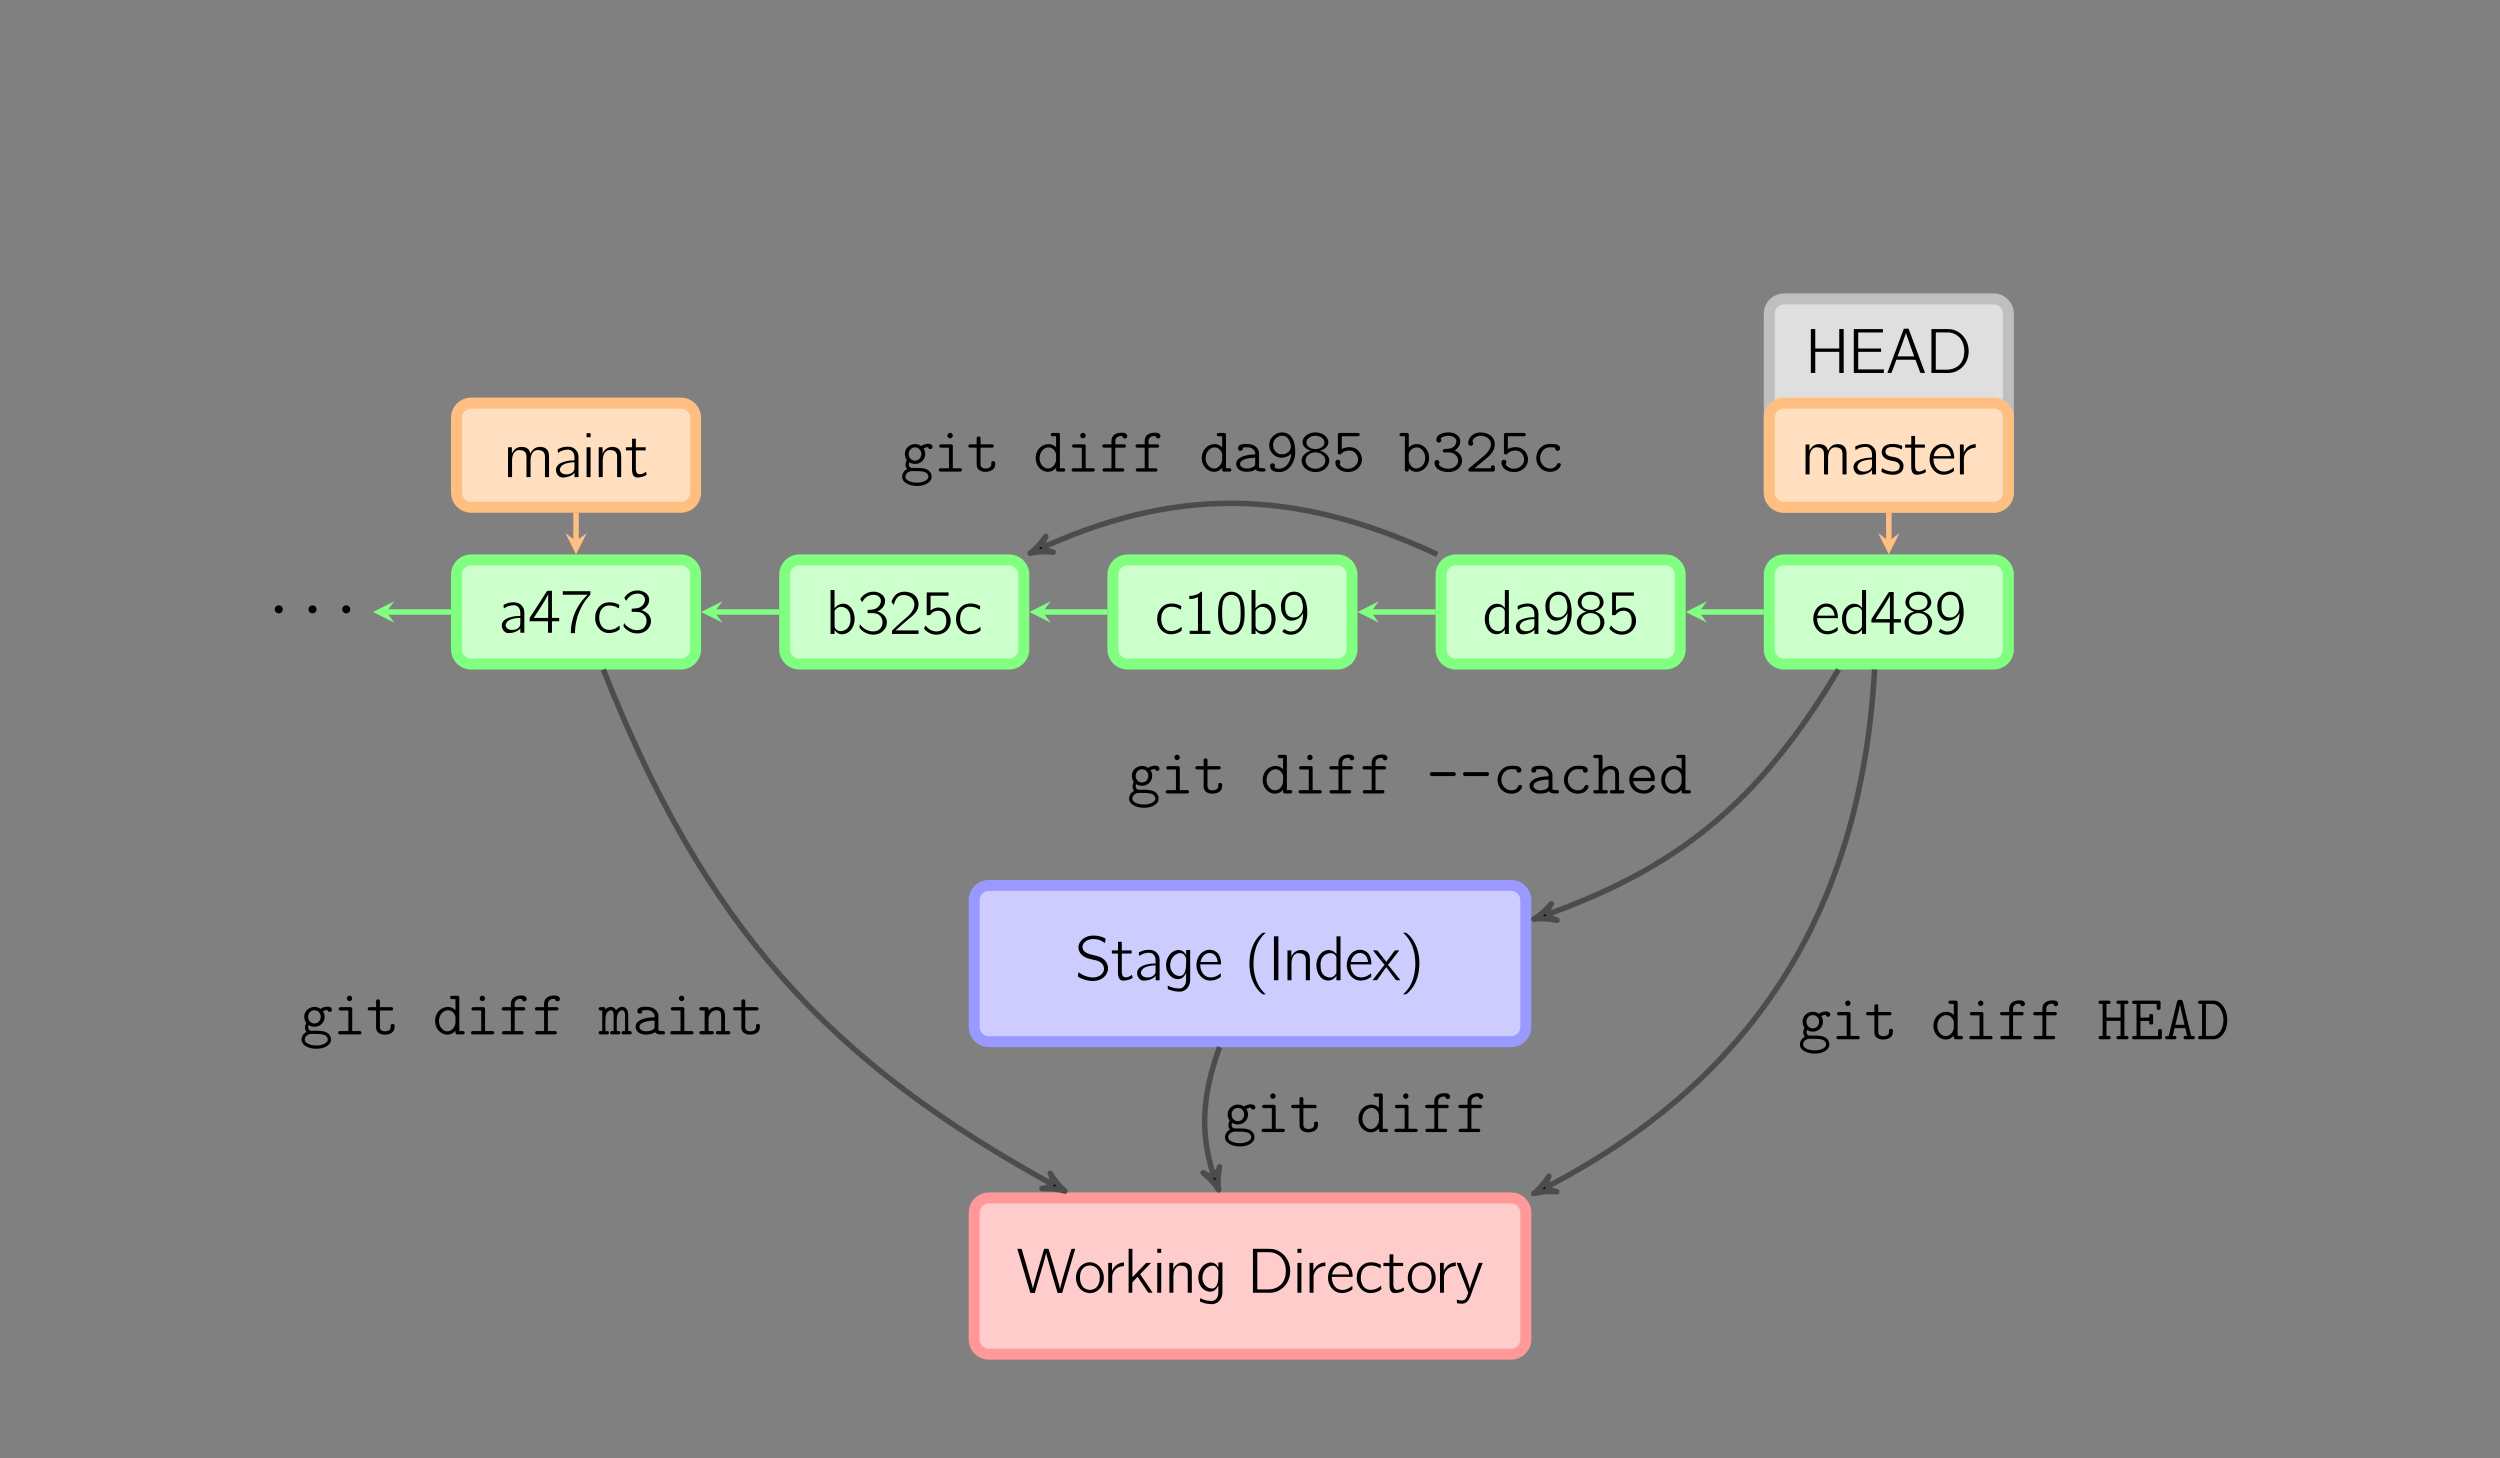 <?xml version="1.0" encoding="UTF-8"?>
<svg xmlns="http://www.w3.org/2000/svg" xmlns:xlink="http://www.w3.org/1999/xlink" width="680.315pt" height="396.85pt" viewBox="0 0 680.315 396.85" version="1.1">
<rect x="0" y="0" width="680.315" height="396.85" fill="#808080" stroke="none"/>
<defs>
<g>
<symbol overflow="visible" id="glyph0-0">
<path style="stroke:none;" d=""/>
</symbol>
<symbol overflow="visible" id="glyph0-1">
<path style="stroke:none;" d="M 1.375 -11.953 L 1.375 0 L 2.578 0 L 2.578 -5.75 L 9.109 -5.75 L 9.109 0 L 10.312 0 L 10.312 -11.953 L 9.109 -11.953 L 9.109 -6.656 L 2.578 -6.656 L 2.578 -11.953 Z "/>
</symbol>
<symbol overflow="visible" id="glyph0-2">
<path style="stroke:none;" d="M 1.375 -11.938 L 1.375 0 L 9.547 0 L 9.547 -0.969 L 2.578 -0.969 L 2.578 -5.75 L 8.797 -5.75 L 8.797 -6.656 L 2.578 -6.656 L 2.578 -11.016 L 9.297 -11.016 L 9.297 -11.938 Z "/>
</symbol>
<symbol overflow="visible" id="glyph0-3">
<path style="stroke:none;" d="M 0.359 0 L 1.141 0 L 1.453 -0.031 C 1.969 -1.156 2.328 -2.422 2.797 -3.594 C 4.5 -3.562 6.359 -3.672 7.969 -3.562 L 8.109 -3.344 C 8.406 -2.469 8.75 -1.625 9.062 -0.75 C 9.141 -0.5 9.234 -0.234 9.359 -0.031 C 9.75 0.016 10.188 0 10.609 0 C 10.312 -0.844 6.312 -11.578 6.203 -11.859 C 6.188 -11.938 6.141 -12.031 6.062 -12.047 C 5.953 -12.078 5.859 -12.047 5.75 -12.047 L 5.188 -12.047 C 4.922 -12.047 4.828 -12.094 4.75 -11.812 C 4.688 -11.641 0.359 0 0.359 0 Z M 5.406 -10.844 C 6.125 -8.719 6.906 -6.609 7.656 -4.516 L 3.141 -4.516 L 4.625 -8.609 Z "/>
</symbol>
<symbol overflow="visible" id="glyph0-4">
<path style="stroke:none;" d="M 1.375 -11.953 L 1.375 0 L 4.859 0 C 5.406 0 5.953 0.031 6.484 -0.016 C 7.875 -0.156 9.062 -0.828 9.844 -1.656 C 12.078 -3.938 12.047 -7.891 9.859 -10.203 C 9.078 -11.047 8 -11.719 6.656 -11.891 C 6.016 -11.984 5.344 -11.953 4.688 -11.953 Z M 2.562 -0.906 L 2.562 -11.031 L 4.781 -11.031 C 5.25 -11.031 5.719 -11.047 6.188 -11.016 C 6.953 -10.938 7.719 -10.672 8.344 -10.234 C 9.75 -9.266 10.328 -7.562 10.328 -5.922 C 10.328 -4.547 9.953 -3.141 8.938 -2.156 C 8.25 -1.516 7.312 -1.047 6.203 -0.938 C 5.75 -0.891 5.281 -0.906 4.844 -0.906 Z "/>
</symbol>
<symbol overflow="visible" id="glyph0-5">
<path style="stroke:none;" d="M 1.359 -6.594 C 1.656 -6.734 1.891 -6.938 2.188 -7.078 C 2.656 -7.281 3.141 -7.422 3.656 -7.453 C 3.891 -7.469 4.172 -7.5 4.406 -7.453 C 4.844 -7.391 5.219 -7.125 5.469 -6.766 C 5.734 -6.359 5.844 -5.984 5.844 -5.328 L 5.844 -4.562 C 5.016 -4.562 4.188 -4.5 3.391 -4.281 C 2.391 -4.062 1.312 -3.562 0.953 -2.672 C 0.578 -1.812 0.969 -0.672 1.734 -0.156 C 2.125 0.109 2.562 0.125 3.016 0.094 C 3.734 0.031 4.453 -0.141 5.078 -0.516 C 5.375 -0.688 5.672 -0.906 5.844 -1.203 L 5.859 -1.203 L 5.859 0 L 6.938 0 L 6.938 -4.547 C 6.938 -5.047 6.984 -5.578 6.891 -6.078 C 6.781 -6.766 6.359 -7.328 5.859 -7.734 C 5.266 -8.172 4.594 -8.328 3.703 -8.266 C 2.875 -8.234 2.234 -8.031 1.625 -7.734 C 1.531 -7.703 1.359 -7.641 1.312 -7.547 C 1.25 -7.469 1.297 -7.359 1.297 -7.266 C 1.328 -7.047 1.344 -6.812 1.359 -6.594 Z M 5.844 -4.047 L 5.844 -2.734 C 5.844 -2.344 5.859 -1.984 5.625 -1.641 C 5.438 -1.359 5.188 -1.172 4.906 -1.031 C 3.922 -0.531 2.422 -0.688 2 -1.516 C 1.656 -2.125 2.016 -2.828 2.516 -3.219 C 3.25 -3.781 4.703 -4.047 5.844 -4.047 Z "/>
</symbol>
<symbol overflow="visible" id="glyph0-6">
<path style="stroke:none;" d="M 0.359 -3.109 L 5.344 -3.109 L 5.344 0 L 6.422 0 L 6.422 -3.109 L 8.391 -3.109 L 8.391 -4.031 L 6.422 -4.031 L 6.422 -11.406 L 5.5 -11.406 C 5.188 -11.406 5.094 -11.422 4.953 -11.156 C 4.266 -10.031 0.641 -4.438 0.516 -4.281 C 0.375 -4.047 0.359 -4.062 0.359 -3.703 Z M 5.391 -10.469 L 5.391 -4.031 L 1.484 -4.031 C 1.594 -4.266 1.781 -4.5 1.922 -4.734 C 2.797 -6.062 4.844 -9.219 5.266 -10.188 C 5.328 -10.281 5.344 -10.391 5.391 -10.469 Z "/>
</symbol>
<symbol overflow="visible" id="glyph0-7">
<path style="stroke:none;" d="M 0.625 -11.297 L 0.625 -10.328 L 7.375 -10.328 L 6.734 -9.719 C 6.172 -9.109 5.641 -8.469 5.188 -7.781 C 3.641 -5.453 2.797 -2.688 2.797 0.109 L 3.938 0.109 C 3.938 -2.406 4.578 -4.922 5.781 -7.141 C 6.375 -8.266 6.984 -9.078 7.797 -10.016 C 7.906 -10.125 8.062 -10.25 8.109 -10.391 C 8.141 -10.469 8.125 -10.594 8.125 -10.688 L 8.125 -11.297 Z "/>
</symbol>
<symbol overflow="visible" id="glyph0-8">
<path style="stroke:none;" d="M 7.297 -1.922 C 6.969 -1.688 6.688 -1.422 6.312 -1.219 C 5.516 -0.797 4.266 -0.578 3.344 -1.016 C 2 -1.703 1.641 -3.375 1.828 -4.75 C 1.859 -5.031 1.906 -5.297 2 -5.562 C 2.375 -6.688 3.328 -7.562 4.875 -7.391 C 5.703 -7.312 6.109 -7.188 6.766 -6.812 C 6.891 -6.75 6.984 -6.656 7.125 -6.625 C 7.141 -6.828 7.203 -7.062 7.234 -7.266 C 7.281 -7.547 7.281 -7.578 7.031 -7.703 C 6.828 -7.781 6.641 -7.891 6.438 -7.953 C 5.641 -8.297 4.344 -8.406 3.438 -8.141 C 2.219 -7.797 1.312 -6.75 0.906 -5.578 C 0.719 -5.047 0.672 -4.484 0.672 -3.906 C 0.688 -2.094 1.922 -0.328 3.734 0.031 C 4.734 0.234 5.891 -0.047 6.578 -0.406 C 6.75 -0.5 7.266 -0.812 7.359 -0.969 C 7.406 -1.047 7.297 -1.922 7.297 -1.922 Z "/>
</symbol>
<symbol overflow="visible" id="glyph0-9">
<path style="stroke:none;" d="M 1.391 -8.672 C 1.531 -8.891 1.641 -9.109 1.797 -9.312 C 2.156 -9.797 2.656 -10.172 3.219 -10.406 C 4.109 -10.766 5.422 -10.797 6.125 -10 C 6.75 -9.297 6.484 -8.203 5.922 -7.547 C 5.406 -6.938 4.734 -6.641 3.734 -6.594 C 3.438 -6.578 3.172 -6.547 2.875 -6.531 L 2.875 -5.672 L 4.062 -5.672 C 5.062 -5.672 5.719 -5.516 6.266 -4.922 C 7.219 -3.922 7.125 -2.156 6.078 -1.234 C 5.547 -0.797 4.797 -0.656 4.109 -0.703 C 2.766 -0.812 1.578 -1.516 0.797 -2.625 C 0.703 -2.438 0.703 -2.203 0.672 -2.016 C 0.625 -1.734 0.625 -1.734 0.797 -1.516 C 1.297 -0.844 2.266 -0.219 3.047 0 C 4.422 0.406 6.031 0.219 7.094 -0.828 C 7.297 -1.031 7.484 -1.25 7.641 -1.5 C 8.281 -2.5 8.297 -3.812 7.594 -4.766 C 7.297 -5.172 6.922 -5.469 6.484 -5.719 C 6.203 -5.891 5.859 -6.062 5.516 -6.094 C 6.516 -6.562 7.438 -7.359 7.609 -8.641 C 7.766 -9.844 7.062 -10.594 6.344 -11.016 C 5.219 -11.672 3.75 -11.641 2.594 -11.078 C 2.062 -10.812 1.578 -10.438 1.219 -9.969 C 1.156 -9.891 0.891 -9.594 0.891 -9.453 C 0.891 -9.359 0.969 -9.281 1.016 -9.219 Z "/>
</symbol>
<symbol overflow="visible" id="glyph0-10">
<path style="stroke:none;" d="M 1.109 -11.953 L 1.109 0 L 2.203 0 L 2.203 -1.078 L 2.219 -1.078 C 2.406 -0.703 2.844 -0.344 3.203 -0.156 C 4.438 0.5 5.922 -0.156 6.734 -1.203 C 8.375 -3.359 7.719 -7.016 5.562 -8.031 C 4.719 -8.406 3.703 -8.234 2.938 -7.719 C 2.656 -7.5 2.406 -7.266 2.188 -6.984 L 2.188 -11.953 Z M 3.766 -7.375 C 4.578 -7.438 5.422 -7.078 5.906 -6.422 C 6.234 -5.984 6.406 -5.469 6.484 -4.938 C 6.656 -3.688 6.531 -2.094 5.406 -1.281 C 5.219 -1.141 5.016 -1.031 4.781 -0.953 C 3.859 -0.609 2.922 -0.703 2.406 -1.516 C 2.25 -1.797 2.203 -1.812 2.203 -2.219 L 2.203 -5.781 C 2.203 -5.953 2.172 -6.172 2.234 -6.312 C 2.516 -6.891 3.156 -7.312 3.766 -7.375 Z "/>
</symbol>
<symbol overflow="visible" id="glyph0-11">
<path style="stroke:none;" d="M 1.25 -7.906 C 1.5 -8.875 1.906 -9.969 2.891 -10.406 C 3.312 -10.578 3.75 -10.609 4.203 -10.578 C 5.047 -10.5 5.875 -10.156 6.391 -9.469 C 6.766 -8.953 6.906 -8.312 6.828 -7.703 C 6.625 -5.906 4.875 -4.609 3.734 -3.656 C 3.078 -3.094 1.219 -1.344 1.219 -1.344 L 0.938 -1.062 C 0.781 -0.906 0.75 -0.906 0.75 -0.609 L 0.75 0 L 7.984 0 L 7.984 -0.969 L 1.75 -0.969 C 2.312 -1.5 4.594 -3.516 4.906 -3.75 C 5.906 -4.562 7.031 -5.375 7.625 -6.547 C 8.297 -7.891 8 -9.578 6.875 -10.578 C 6.188 -11.172 5.234 -11.469 4.328 -11.5 C 3.484 -11.516 2.625 -11.344 1.953 -10.812 C 1.422 -10.391 1 -9.75 0.75 -9.094 C 0.703 -8.984 0.625 -8.812 0.641 -8.703 C 0.656 -8.594 0.75 -8.5 0.812 -8.438 C 0.953 -8.266 1.078 -8.062 1.25 -7.906 Z "/>
</symbol>
<symbol overflow="visible" id="glyph0-12">
<path style="stroke:none;" d="M 1.453 -11.297 L 1.453 -5.125 L 2.094 -5.125 C 2.188 -5.125 2.312 -5.109 2.375 -5.141 C 2.469 -5.203 2.516 -5.328 2.562 -5.391 C 2.688 -5.547 2.828 -5.672 2.969 -5.781 C 3.578 -6.297 4.766 -6.516 5.562 -6.109 C 6.641 -5.594 6.859 -4.234 6.766 -3.172 C 6.719 -2.5 6.516 -1.875 6.109 -1.484 C 5.203 -0.516 3.672 -0.5 2.547 -1.062 C 2 -1.344 1.531 -1.781 1.188 -2.297 L 1.172 -2.297 C 1.125 -2.203 0.719 -1.594 0.719 -1.5 C 0.719 -1.422 0.781 -1.375 0.812 -1.328 C 1.328 -0.719 2 -0.266 2.766 0 C 4.312 0.484 6.031 0.109 7.109 -1.141 C 8.406 -2.641 8.234 -5.078 6.734 -6.391 C 6.281 -6.797 5.672 -7.094 4.922 -7.156 C 3.922 -7.297 3.031 -6.812 2.5 -6.375 L 2.5 -10.391 L 7.391 -10.391 L 7.391 -11.297 Z "/>
</symbol>
<symbol overflow="visible" id="glyph0-13">
<path style="stroke:none;" d="M 1.672 -10.359 L 1.672 -9.5 C 2.625 -9.5 3.266 -9.672 4.031 -10 L 4.031 -0.859 L 1.781 -0.859 L 1.781 0 L 7.406 0 L 7.406 -0.859 L 5.141 -0.859 L 5.141 -11.5 C 4.734 -11.5 4.797 -11.406 4.484 -11.156 C 3.766 -10.641 2.797 -10.359 1.672 -10.359 Z "/>
</symbol>
<symbol overflow="visible" id="glyph0-14">
<path style="stroke:none;" d="M 2.547 -10.953 C 2.047 -10.609 1.703 -10.141 1.453 -9.609 C 0.828 -8.406 0.75 -6.984 0.75 -5.453 C 0.75 -3.531 1.109 -1.75 2.062 -0.734 C 2.984 0.203 4.422 0.453 5.641 -0.047 C 6.406 -0.344 6.953 -0.984 7.297 -1.672 C 7.922 -2.891 7.984 -4.359 7.984 -5.875 C 7.984 -6.359 7.969 -6.828 7.922 -7.312 C 7.797 -8.469 7.406 -9.75 6.766 -10.453 C 5.719 -11.609 3.844 -11.859 2.547 -10.953 Z M 6.016 -9.969 C 6.812 -9.109 6.891 -7.453 6.891 -5.891 L 6.891 -4.953 C 6.891 -4.172 6.75 -3.141 6.578 -2.547 C 6.344 -1.734 5.938 -1.156 5.141 -0.797 C 4.188 -0.453 3.188 -0.781 2.641 -1.531 C 1.891 -2.516 1.859 -4.25 1.859 -5.781 C 1.859 -7.234 1.875 -8.828 2.578 -9.781 C 3.359 -10.812 5.031 -10.984 6.016 -9.969 Z "/>
</symbol>
<symbol overflow="visible" id="glyph0-15">
<path style="stroke:none;" d="M 6.797 -5.688 C 6.797 -5.688 6.812 -5.688 6.812 -5.688 C 6.812 -5.469 6.797 -5.25 6.797 -5.047 C 6.766 -3.688 6.406 -2.078 5.234 -1.234 C 4.891 -0.969 4.359 -0.734 3.844 -0.703 C 2.906 -0.562 2.156 -1.016 1.625 -1.375 L 1.172 -0.578 C 1.906 -0.016 3.031 0.406 4.344 0.125 C 5.516 -0.141 6.453 -1.031 7.047 -2.047 C 7.938 -3.609 8.156 -5.5 7.812 -7.672 C 7.594 -9.234 6.922 -10.734 5.531 -11.297 C 4.766 -11.609 3.812 -11.578 3.062 -11.25 C 2.344 -10.906 1.719 -10.297 1.312 -9.625 C 0.938 -8.984 0.797 -8.266 0.797 -7.547 C 0.797 -6.922 0.859 -6.312 1.062 -5.734 C 1.391 -4.922 2.047 -4 2.828 -3.734 C 3.109 -3.641 3.406 -3.609 3.719 -3.609 C 4.625 -3.641 5.516 -4.047 6.141 -4.703 C 6.359 -4.906 6.719 -5.391 6.797 -5.688 Z M 4.203 -10.641 C 4.969 -10.688 5.734 -10.391 6.188 -9.719 C 6.391 -9.391 6.516 -9 6.594 -8.625 C 6.859 -7.625 6.891 -6.531 6.312 -5.625 C 5.953 -5.062 5.297 -4.531 4.516 -4.484 C 3.938 -4.438 3.328 -4.516 2.859 -4.875 C 2.172 -5.406 1.922 -6.188 1.922 -7.312 C 1.922 -8.328 1.969 -9.125 2.516 -9.781 C 2.891 -10.297 3.375 -10.531 4.203 -10.641 Z "/>
</symbol>
<symbol overflow="visible" id="glyph0-16">
<path style="stroke:none;" d="M 6.125 -11.953 L 6.125 -7.094 C 5.797 -7.453 5.469 -7.797 5.031 -8 C 3.5 -8.641 2.016 -7.812 1.25 -6.453 C 0.375 -4.844 0.484 -2.703 1.531 -1.188 C 2.266 -0.141 3.5 0.375 4.781 -0.094 C 5.281 -0.281 5.891 -0.781 6.094 -1.219 L 6.109 -1.219 L 6.109 0 L 7.219 0 L 7.219 -11.953 Z M 6.062 -6.422 C 6.141 -6.266 6.109 -6.062 6.109 -5.891 L 6.109 -2.344 C 6.109 -1.953 6.094 -1.906 5.875 -1.594 C 5.562 -1.141 5.078 -0.812 4.516 -0.75 C 3.688 -0.688 2.844 -1.078 2.359 -1.75 C 2.078 -2.156 1.922 -2.641 1.844 -3.109 C 1.812 -3.312 1.812 -3.484 1.797 -3.672 C 1.688 -4.797 1.922 -6.141 2.922 -6.875 C 3.094 -6.984 3.281 -7.078 3.484 -7.156 C 4.484 -7.547 5.578 -7.438 6.062 -6.422 Z "/>
</symbol>
<symbol overflow="visible" id="glyph0-17">
<path style="stroke:none;" d="M 3.219 -6.109 L 3.219 -6.094 C 2.156 -5.781 1.25 -5.203 0.828 -4.203 C 0.375 -3.156 0.688 -1.875 1.453 -1.047 C 2.25 -0.188 3.359 0.219 4.531 0.203 C 6.25 0.172 7.906 -1.078 8.109 -2.844 C 8.141 -3.094 8.125 -3.375 8.094 -3.641 C 7.781 -4.953 6.797 -5.75 5.531 -6.094 C 5.672 -6.141 5.812 -6.188 5.953 -6.234 C 6.688 -6.531 7.281 -6.953 7.656 -7.641 C 8.234 -8.75 7.672 -10.031 6.75 -10.75 C 5.812 -11.453 4.562 -11.641 3.422 -11.406 C 2.062 -11.109 0.781 -9.953 0.859 -8.469 C 0.891 -7.953 1.125 -7.531 1.375 -7.219 C 1.781 -6.734 2.547 -6.219 3.219 -6.109 Z M 4.094 -10.641 C 4.859 -10.688 5.797 -10.562 6.359 -9.969 C 7.016 -9.266 7.047 -7.984 6.391 -7.266 C 5.969 -6.812 5.375 -6.594 4.766 -6.547 C 3.922 -6.469 2.969 -6.609 2.359 -7.266 C 1.688 -8 1.734 -9.344 2.469 -10.031 C 2.906 -10.453 3.516 -10.594 4.094 -10.641 Z M 4.078 -5.672 C 4.891 -5.719 5.766 -5.531 6.359 -4.938 C 6.578 -4.703 6.75 -4.406 6.859 -4.094 C 7.141 -3.203 7.016 -2.062 6.344 -1.375 C 5.875 -0.906 5.234 -0.734 4.594 -0.688 C 3.828 -0.641 2.922 -0.828 2.375 -1.406 C 1.625 -2.234 1.469 -3.938 2.359 -4.906 C 2.812 -5.375 3.438 -5.609 4.078 -5.672 Z "/>
</symbol>
<symbol overflow="visible" id="glyph0-18">
<path style="stroke:none;" d="M 7.203 -1.891 C 6.797 -1.594 6.688 -1.453 6.188 -1.188 C 5.125 -0.656 3.891 -0.578 3 -1.219 C 2.141 -1.844 1.641 -2.859 1.641 -4.312 L 7.312 -4.312 C 7.312 -5.578 7.031 -6.688 6.297 -7.453 C 5.516 -8.234 4.266 -8.469 3.219 -8.141 C 2.828 -8.031 2.469 -7.812 2.141 -7.562 C 1.047 -6.688 0.578 -5.281 0.609 -3.922 C 0.641 -2.141 1.859 -0.344 3.672 0.031 C 4.609 0.219 5.609 0.016 6.453 -0.406 C 6.609 -0.5 7.188 -0.812 7.25 -0.969 C 7.297 -1.047 7.203 -1.891 7.203 -1.891 Z M 6.406 -4.969 L 1.719 -4.969 C 1.922 -6.234 2.969 -7.562 4.359 -7.406 C 5.5 -7.297 6.094 -6.484 6.312 -5.469 C 6.359 -5.297 6.375 -5.141 6.406 -4.969 Z "/>
</symbol>
<symbol overflow="visible" id="glyph0-19">
<path style="stroke:none;" d="M 0.875 -2.188 C 0.844 -1.906 0.781 -1.625 0.734 -1.344 C 0.703 -1.078 0.625 -1.016 0.844 -0.875 C 1.422 -0.547 1.922 -0.328 2.656 -0.109 C 4.266 0.359 6.125 0.406 7.547 -0.656 C 7.766 -0.828 7.969 -1.016 8.156 -1.234 C 8.594 -1.828 8.984 -2.531 8.891 -3.5 C 8.766 -4.734 7.938 -5.766 6.812 -6.281 C 5.281 -6.969 2.797 -6.859 2.094 -8.391 C 1.562 -9.578 2.516 -10.609 3.578 -10.984 C 4.625 -11.375 6.016 -11.234 6.906 -10.812 C 7.312 -10.625 7.656 -10.344 8.047 -10.109 C 8.078 -10.406 8.141 -10.672 8.203 -10.969 C 8.234 -11.156 8.281 -11.328 8.078 -11.406 L 7.75 -11.578 C 7.281 -11.781 6.797 -11.938 6.297 -12.031 C 4.75 -12.328 2.969 -12.156 1.797 -11 C 1.203 -10.422 0.703 -9.625 0.906 -8.438 C 1.156 -7.219 2.125 -6.438 3.109 -6.062 C 3.703 -5.844 4.359 -5.719 4.969 -5.562 C 5.344 -5.5 5.719 -5.406 6.078 -5.281 C 7.016 -4.938 7.812 -4.25 7.812 -2.984 C 7.719 -1.891 6.75 -1.109 5.734 -0.859 C 4.422 -0.531 2.875 -1 1.984 -1.469 C 1.578 -1.672 1.234 -1.953 0.875 -2.188 Z "/>
</symbol>
<symbol overflow="visible" id="glyph0-20">
<path style="stroke:none;" d="M 1.859 -10.453 L 1.859 -8.125 L 0.188 -8.125 L 0.188 -7.266 L 1.844 -7.266 L 1.844 -2.656 C 1.844 -1.891 1.797 -0.984 2.297 -0.344 C 2.578 0.031 2.984 0.141 3.578 0.094 C 4.078 0.047 4.578 -0.047 5.047 -0.219 C 5.203 -0.297 5.766 -0.531 5.844 -0.656 C 5.875 -0.719 5.641 -1.484 5.641 -1.484 L 5.234 -1.172 C 4.703 -0.844 3.641 -0.5 3.188 -1.125 C 2.797 -1.656 2.891 -2.438 2.891 -3.062 L 2.891 -7.266 L 5.562 -7.266 L 5.562 -8.125 L 2.891 -8.125 L 2.891 -10.453 Z "/>
</symbol>
<symbol overflow="visible" id="glyph0-21">
<path style="stroke:none;" d="M 6.094 -2.062 L 6.109 -2.062 L 6.109 -0.469 C 6.109 0.016 6.109 0.484 5.953 0.953 C 5.703 1.562 5.25 2.141 4.516 2.234 C 4.312 2.25 4.078 2.234 3.875 2.219 C 2.75 2.188 2.016 1.859 1.125 1.469 L 1.125 2.125 C 1.125 2.438 1.172 2.469 1.5 2.562 C 2.375 2.922 3.953 3.281 5.047 3.016 C 6.25 2.703 7.125 1.562 7.219 0.188 C 7.234 -0.047 7.219 -0.312 7.219 -0.547 L 7.219 -8.234 L 6.125 -8.234 L 6.125 -6.859 C 5.875 -7.281 5.594 -7.672 5.141 -7.953 C 3.938 -8.672 2.312 -7.891 1.641 -6.953 C 0.531 -5.594 0.328 -3.5 1.203 -1.984 C 1.375 -1.688 1.578 -1.406 1.828 -1.172 C 2.656 -0.359 4.062 0.062 5.078 -0.656 C 5.5 -0.938 5.969 -1.562 6.094 -2.062 Z M 4.391 -7.375 C 4.547 -7.375 4.719 -7.375 4.875 -7.328 C 5.5 -7.219 5.844 -6.656 6.047 -6.109 C 6.172 -5.734 6.125 -5.328 6.125 -4.922 C 6.125 -4.062 6.109 -3.172 5.812 -2.359 C 5.609 -1.75 5.188 -1.219 4.516 -1.156 C 4.281 -1.141 4.062 -1.172 3.844 -1.219 C 2.797 -1.469 2.062 -2.359 1.844 -3.391 C 1.531 -4.891 2.266 -6.719 3.781 -7.234 C 3.984 -7.297 4.188 -7.359 4.391 -7.375 Z "/>
</symbol>
<symbol overflow="visible" id="glyph0-22">
<path style="stroke:none;" d="M 5.891 3.828 C 5.75 3.672 5.578 3.531 5.422 3.391 C 5.281 3.266 5.172 3.141 5.047 3 C 3.328 1.109 2.422 -1.922 2.562 -5.141 C 2.641 -6.906 2.984 -8.703 3.812 -10.281 C 4.188 -10.984 4.844 -11.984 5.422 -12.484 C 5.578 -12.625 5.75 -12.766 5.891 -12.922 L 5.328 -12.922 C 5.234 -12.922 5.109 -12.938 5.031 -12.891 C 4.828 -12.797 4.312 -12.281 4.234 -12.203 C 2.578 -10.562 1.594 -8.062 1.469 -5.141 C 1.375 -3.062 1.719 -0.953 2.656 0.906 C 3.062 1.734 3.609 2.5 4.266 3.156 C 4.438 3.328 4.828 3.703 5.031 3.812 C 5.109 3.844 5.234 3.828 5.328 3.828 Z "/>
</symbol>
<symbol overflow="visible" id="glyph0-23">
<path style="stroke:none;" d="M 1.375 -11.953 L 1.375 0 L 2.578 0 L 2.578 -11.953 Z "/>
</symbol>
<symbol overflow="visible" id="glyph0-24">
<path style="stroke:none;" d="M 2.172 -6.406 L 2.156 -6.406 L 2.156 -8.125 L 1.109 -8.125 L 1.109 0 L 2.203 0 L 2.203 -3.766 C 2.203 -4.609 2.156 -5.469 2.531 -6.266 C 2.719 -6.656 3.016 -7.016 3.406 -7.219 C 3.734 -7.375 4.078 -7.391 4.438 -7.359 C 4.953 -7.312 5.453 -7.188 5.781 -6.75 C 6.094 -6.359 6.109 -5.844 6.109 -5.359 L 6.109 0 L 7.219 0 L 7.219 -4.609 C 7.219 -5.469 7.297 -6.422 6.891 -7.203 C 6.562 -7.812 5.922 -8.109 5.25 -8.203 C 4.906 -8.25 4.547 -8.25 4.203 -8.172 C 3.312 -7.984 2.484 -7.266 2.172 -6.406 Z "/>
</symbol>
<symbol overflow="visible" id="glyph0-25">
<path style="stroke:none;" d="M -0.031 -8.125 L 1.734 -5.906 L 3.141 -4.203 L 3.141 -4.188 L 2.703 -3.656 L -0.141 0 C 0.266 0 0.672 0 1.047 -0.016 L 1.281 -0.297 L 3.594 -3.562 L 3.609 -3.562 C 4.484 -2.375 5.344 -1.172 6.25 -0.031 C 6.609 0.016 7.047 0 7.453 0 L 5.359 -2.625 C 4.938 -3.156 4.516 -3.672 4.078 -4.188 L 4.078 -4.203 L 4.672 -4.922 L 7.141 -8.125 C 6.75 -8.125 6.359 -8.125 5.969 -8.109 L 5.75 -7.859 L 3.609 -5 C 2.797 -6.016 2.016 -7.094 1.172 -8.094 C 0.812 -8.141 0.375 -8.125 -0.031 -8.125 Z "/>
</symbol>
<symbol overflow="visible" id="glyph0-26">
<path style="stroke:none;" d="M 0.859 -12.922 C 1 -12.766 1.172 -12.625 1.328 -12.484 C 1.469 -12.359 1.578 -12.219 1.703 -12.094 C 3.203 -10.359 4.062 -8.031 4.188 -5.141 C 4.266 -3.016 3.938 -0.797 2.969 1.141 C 2.641 1.812 2.203 2.438 1.703 3 C 1.578 3.141 1.469 3.266 1.328 3.391 C 1.172 3.531 1 3.672 0.859 3.828 L 1.422 3.828 C 1.516 3.828 1.641 3.844 1.719 3.812 C 1.922 3.703 2.438 3.188 2.516 3.109 C 4.172 1.469 5.141 -1.031 5.281 -3.938 C 5.375 -6.031 5.031 -8.141 4.094 -10 C 3.688 -10.828 3.141 -11.594 2.484 -12.25 C 2.312 -12.422 1.922 -12.797 1.719 -12.891 C 1.641 -12.938 1.516 -12.922 1.422 -12.922 Z "/>
</symbol>
<symbol overflow="visible" id="glyph0-27">
<path style="stroke:none;" d="M 0.125 -11.953 L 3.672 0.062 L 4.875 0.062 C 5.734 -3.141 7.484 -8.547 7.969 -10.844 L 7.984 -10.844 C 8 -10.531 8.109 -10.25 8.172 -9.953 C 8.609 -8.266 10.172 -2.969 10.172 -2.969 L 10.984 -0.266 C 11 -0.172 11.016 -0.047 11.094 0.016 C 11.141 0.109 11.328 0.062 11.422 0.062 L 12.328 0.062 L 15.875 -11.953 C 15.531 -11.953 15.156 -11.969 14.859 -11.922 L 14.781 -11.719 L 14.109 -9.469 C 13.328 -6.688 12.438 -4 11.75 -1.109 L 11.719 -1.109 C 11.688 -1.453 11.578 -1.797 11.484 -2.141 L 11.016 -3.828 C 10.844 -4.406 8.703 -11.828 8.625 -11.891 C 8.578 -11.984 8.406 -11.953 8.312 -11.953 L 7.422 -11.953 C 7.156 -11 6.875 -10.094 6.594 -9.156 C 5.859 -6.469 5 -3.891 4.359 -1.109 L 4.203 -1.828 C 3.531 -4.375 1.344 -11.719 1.344 -11.719 C 1.297 -11.969 1.219 -11.953 0.938 -11.953 Z "/>
</symbol>
<symbol overflow="visible" id="glyph0-28">
<path style="stroke:none;" d="M 1.844 -7.219 C 0.312 -5.703 0.141 -3.062 1.469 -1.359 C 1.656 -1.109 1.875 -0.875 2.141 -0.688 C 2.766 -0.172 3.703 0.203 4.781 0.094 C 6.516 -0.125 7.703 -1.516 8.062 -2.984 C 8.547 -5.031 7.531 -7.312 5.625 -8.047 C 4.156 -8.641 2.672 -8.047 1.844 -7.219 Z M 6.141 -6.766 C 6.969 -6.031 7.125 -4.844 7.062 -3.781 C 7.016 -2.984 6.781 -2.141 6.219 -1.531 C 5.281 -0.531 3.562 -0.531 2.562 -1.5 C 2.047 -2.047 1.734 -2.844 1.688 -3.781 C 1.594 -5.188 1.953 -6.656 3.328 -7.219 C 4.344 -7.656 5.516 -7.328 6.141 -6.766 Z "/>
</symbol>
<symbol overflow="visible" id="glyph0-29">
<path style="stroke:none;" d="M 2.156 -5.953 L 2.141 -5.953 L 2.141 -8.125 L 1.109 -8.125 L 1.109 0 L 2.188 0 L 2.188 -3.922 C 2.188 -4.188 2.188 -4.438 2.219 -4.703 C 2.469 -6.172 3.734 -7.25 5.406 -7.25 L 5.406 -8.234 C 4.312 -8.234 3.281 -7.703 2.641 -6.812 C 2.438 -6.562 2.234 -6.266 2.156 -5.953 Z "/>
</symbol>
<symbol overflow="visible" id="glyph0-30">
<path style="stroke:none;" d="M 1.141 -11.953 L 1.141 0 L 2.141 0 C 2.156 -0.938 2.094 -1.906 2.156 -2.812 C 2.594 -3.359 3.109 -3.828 3.594 -4.344 C 4.25 -3.266 4.969 -2.266 5.672 -1.219 C 5.938 -0.828 6.188 -0.391 6.484 -0.031 C 6.828 0.016 7.266 0 7.656 0 L 6.938 -1.109 L 4.281 -5.047 L 4.281 -5.062 L 7.25 -8.125 C 6.797 -8.125 6.359 -8.125 5.938 -8.109 L 5.562 -7.75 L 2.172 -4.234 L 2.172 -11.953 Z "/>
</symbol>
<symbol overflow="visible" id="glyph0-31">
<path style="stroke:none;" d="M 1.109 -11.953 L 1.109 -10.859 L 2.188 -10.859 L 2.188 -11.953 Z M 1.109 -8.125 L 1.109 0 L 2.188 0 L 2.188 -8.125 Z "/>
</symbol>
<symbol overflow="visible" id="glyph0-32">
<path style="stroke:none;" d="M 0.125 -8.125 C 0.219 -7.797 0.938 -6.062 0.953 -6.016 L 3 -0.734 L 3.172 -0.312 C 3.266 -0.062 3.312 -0.031 3.203 0.234 L 3.016 0.734 C 2.859 1.156 2.688 1.578 2.359 1.844 C 1.781 2.328 0.844 2.047 0.141 1.891 L 0.219 2.859 C 0.547 2.906 0.875 2.938 1.203 2.969 C 1.953 3.047 2.422 2.875 2.875 2.5 C 3.438 2.016 3.719 1.344 3.984 0.656 L 4.516 -0.828 L 6.266 -5.594 C 6.562 -6.453 6.922 -7.266 7.203 -8.125 L 6.422 -8.125 C 6.344 -8.125 6.203 -8.156 6.125 -8.094 C 6.094 -8.047 6.078 -7.969 6.062 -7.922 L 5.922 -7.562 C 5.75 -7.109 5.594 -6.688 5.438 -6.234 L 4.438 -3.422 C 4.188 -2.672 3.891 -1.891 3.75 -1.109 C 3.562 -1.891 3.312 -2.656 3.031 -3.406 C 2.812 -4 1.469 -7.594 1.297 -7.938 C 1.219 -8.125 1.156 -8.125 0.891 -8.125 Z "/>
</symbol>
<symbol overflow="visible" id="glyph0-33">
<path style="stroke:none;" d="M 2.172 -6.406 L 2.156 -6.406 L 2.156 -8.125 L 1.109 -8.125 L 1.109 0 L 2.203 0 L 2.203 -3.781 C 2.203 -4.625 2.156 -5.469 2.531 -6.25 C 2.859 -6.922 3.422 -7.453 4.438 -7.359 C 4.953 -7.312 5.469 -7.188 5.797 -6.75 C 6.109 -6.359 6.125 -5.844 6.125 -5.359 L 6.125 0 L 7.234 0 L 7.234 -3.781 C 7.234 -4.625 7.188 -5.469 7.562 -6.25 C 7.891 -6.922 8.453 -7.453 9.469 -7.359 C 9.984 -7.312 10.5 -7.188 10.828 -6.75 C 11.141 -6.359 11.156 -5.844 11.156 -5.359 L 11.156 0 L 12.266 0 L 12.266 -4.562 C 12.266 -5.391 12.359 -6.312 12 -7.078 C 11.641 -7.781 11.047 -8.156 10.109 -8.219 C 9.562 -8.266 9 -8.172 8.5 -7.922 C 7.906 -7.578 7.453 -7.016 7.188 -6.391 C 7.062 -6.938 6.922 -7.312 6.547 -7.672 C 6.141 -8.031 5.609 -8.172 5.094 -8.219 C 3.844 -8.312 3.047 -7.797 2.516 -7.031 C 2.375 -6.828 2.234 -6.625 2.172 -6.406 Z "/>
</symbol>
<symbol overflow="visible" id="glyph0-34">
<path style="stroke:none;" d="M 0.531 -1.703 C 0.5 -1.469 0.453 -1.234 0.406 -1 C 0.375 -0.812 0.328 -0.719 0.5 -0.641 C 1.203 -0.219 2.047 0 3.047 0.094 C 4.172 0.188 5.578 -0.062 6.125 -1.172 C 6.281 -1.484 6.375 -1.828 6.391 -2.172 C 6.453 -3.406 5.469 -4.203 4.625 -4.5 C 3.688 -4.859 2.391 -4.734 1.734 -5.453 C 1.391 -5.859 1.375 -6.438 1.703 -6.859 C 2.391 -7.812 4.609 -7.406 5.5 -6.969 C 5.625 -6.906 5.75 -6.812 5.906 -6.781 L 6.062 -7.719 C 5.25 -8.078 4.547 -8.281 3.422 -8.281 C 2.469 -8.281 1.578 -8.062 1.031 -7.5 C 0.484 -6.938 0.297 -5.984 0.625 -5.266 C 0.938 -4.578 1.578 -4.125 2.297 -3.906 C 3.312 -3.547 4.453 -3.719 5.125 -2.891 C 5.516 -2.406 5.438 -1.688 5.016 -1.25 C 4.188 -0.5 2.422 -0.781 1.469 -1.188 C 1.141 -1.328 0.844 -1.531 0.531 -1.703 Z "/>
</symbol>
<symbol overflow="visible" id="glyph1-0">
<path style="stroke:none;" d=""/>
</symbol>
<symbol overflow="visible" id="glyph1-1">
<path style="stroke:none;" d="M 1.906 -5.969 C 1.562 -5.328 1.938 -4.531 2.672 -4.375 C 3.031 -4.312 3.312 -4.422 3.531 -4.578 C 4.047 -4.953 4.109 -5.719 3.672 -6.203 C 3.531 -6.359 3.328 -6.469 3.094 -6.531 C 2.547 -6.609 2.094 -6.359 1.906 -5.969 Z "/>
</symbol>
<symbol overflow="visible" id="glyph2-0">
<path style="stroke:none;" d=""/>
</symbol>
<symbol overflow="visible" id="glyph2-1">
<path style="stroke:none;" d="M 5.688 -6.938 L 5.672 -6.938 C 5.422 -7.188 4.922 -7.359 4.578 -7.438 C 3.391 -7.656 2.156 -7.125 1.547 -6.062 C 1.422 -5.844 1.344 -5.594 1.281 -5.344 C 1.141 -4.625 1.312 -3.875 1.625 -3.375 C 1.672 -3.312 1.734 -3.219 1.75 -3.141 C 1.75 -3.047 1.688 -2.984 1.656 -2.906 C 1.328 -2.266 1.297 -1.312 1.859 -0.719 L 1.859 -0.703 C 1.625 -0.562 1.375 -0.406 1.188 -0.219 C 0.578 0.391 0.266 1.453 0.703 2.25 C 1.25 3.281 2.766 3.812 4.062 3.891 C 5 3.953 5.969 3.844 6.828 3.484 C 7.594 3.156 8.344 2.578 8.5 1.719 C 8.516 1.578 8.516 1.422 8.516 1.297 C 8.5 1.031 8.438 0.75 8.328 0.516 C 7.812 -0.641 6.422 -0.953 5.281 -0.984 C 5.094 -0.984 4.922 -1 4.734 -1 L 4.016 -1 C 3.688 -1 3.328 -0.969 3 -1.016 C 2.531 -1.078 2.266 -1.594 2.297 -2.031 C 2.312 -2.203 2.359 -2.375 2.422 -2.531 C 2.656 -2.406 2.875 -2.266 3.141 -2.203 C 3.938 -1.953 4.844 -2.062 5.547 -2.516 C 6.516 -3.141 6.969 -4.328 6.703 -5.422 C 6.625 -5.719 6.516 -6.062 6.297 -6.281 L 6.297 -6.297 C 6.703 -6.516 7.125 -6.641 7.578 -6.641 C 7.578 -6.562 7.609 -6.469 7.641 -6.406 C 7.828 -6.094 8.281 -6.031 8.562 -6.25 C 8.703 -6.375 8.766 -6.531 8.766 -6.703 C 8.781 -7.188 8.375 -7.453 7.938 -7.531 C 7.375 -7.625 6.75 -7.5 6.234 -7.266 C 6.047 -7.188 5.844 -7.094 5.688 -6.938 Z M 5.031 -6.25 C 6.031 -5.469 5.938 -3.828 4.844 -3.188 C 4.234 -2.859 3.5 -2.891 2.984 -3.312 C 1.969 -4.078 2.062 -5.75 3.188 -6.391 C 3.781 -6.703 4.531 -6.641 5.031 -6.25 Z M 2.984 -0.125 C 3.406 -0.156 3.859 -0.125 4.281 -0.125 C 5.344 -0.125 6.406 -0.125 7.094 0.359 C 7.469 0.625 7.75 1.188 7.609 1.656 C 7.562 1.859 7.406 2.047 7.25 2.188 C 6.656 2.719 5.812 2.922 5.062 3 C 3.812 3.109 2.422 2.828 1.719 2.156 C 1.234 1.672 1.281 0.984 1.812 0.406 C 2.125 0.109 2.547 -0.094 2.984 -0.125 Z "/>
</symbol>
<symbol overflow="visible" id="glyph2-2">
<path style="stroke:none;" d="M 4.047 -10.359 C 3.562 -9.984 3.766 -9.188 4.375 -9.078 C 4.609 -9.016 4.844 -9.109 4.953 -9.219 C 5.453 -9.594 5.266 -10.391 4.672 -10.516 C 4.406 -10.578 4.188 -10.484 4.047 -10.359 Z M 4.203 -6.516 L 4.203 -0.906 L 2.047 -0.906 C 1.953 -0.906 1.844 -0.938 1.734 -0.891 C 1.297 -0.781 1.328 -0.094 1.781 -0.016 C 1.922 0.016 2.125 0 2.266 0 L 7.078 0 C 7.25 0 7.438 0.016 7.578 -0.094 C 7.875 -0.297 7.781 -0.812 7.422 -0.891 C 7.203 -0.953 6.922 -0.906 6.703 -0.906 L 5.25 -0.906 L 5.25 -6.625 C 5.25 -6.797 5.281 -7.031 5.203 -7.203 C 5.031 -7.484 4.656 -7.422 4.375 -7.422 L 2.25 -7.422 C 2 -7.422 1.719 -7.438 1.594 -7.156 C 1.578 -7.109 1.562 -7.078 1.562 -7.031 C 1.531 -6.781 1.688 -6.547 1.922 -6.516 C 2.188 -6.469 2.438 -6.516 2.703 -6.516 Z "/>
</symbol>
<symbol overflow="visible" id="glyph2-3">
<path style="stroke:none;" d="M 2.703 -7.422 L 1.422 -7.422 C 1.219 -7.422 0.984 -7.453 0.781 -7.406 C 0.469 -7.359 0.344 -6.969 0.5 -6.719 C 0.641 -6.484 0.875 -6.516 1.125 -6.516 L 2.703 -6.516 L 2.703 -2.531 C 2.703 -2.25 2.688 -1.984 2.703 -1.703 C 2.75 -1.25 2.938 -0.812 3.281 -0.5 C 3.688 -0.172 4.312 0.062 4.922 0.062 C 6.141 0.109 7.734 -0.375 7.734 -1.953 C 7.734 -2.141 7.766 -2.359 7.719 -2.547 C 7.594 -2.906 6.953 -2.969 6.75 -2.656 C 6.656 -2.531 6.688 -2.375 6.688 -2.234 C 6.688 -2 6.703 -1.75 6.594 -1.531 C 6.281 -0.906 5.438 -0.797 4.828 -0.859 C 4.578 -0.891 4.328 -0.969 4.125 -1.125 C 3.656 -1.484 3.75 -2.094 3.75 -2.641 L 3.75 -6.516 L 6.562 -6.516 C 6.812 -6.516 7.141 -6.453 7.297 -6.734 C 7.312 -6.766 7.328 -6.812 7.328 -6.859 C 7.359 -6.906 7.359 -6.969 7.359 -7.031 C 7.359 -7.078 7.328 -7.109 7.312 -7.156 C 7.188 -7.484 6.781 -7.422 6.484 -7.422 L 3.75 -7.422 L 3.75 -8.766 C 3.75 -8.953 3.781 -9.188 3.672 -9.359 C 3.469 -9.641 2.859 -9.609 2.734 -9.266 C 2.672 -9.094 2.703 -8.844 2.703 -8.656 Z "/>
</symbol>
<symbol overflow="visible" id="glyph2-4">
<path style="stroke:none;" d="M 6.234 -9.609 L 6.234 -6.609 C 5.703 -7.141 5 -7.484 4.219 -7.484 C 3.219 -7.484 2.297 -7.031 1.719 -6.406 C 0.531 -5.125 0.359 -3.094 1.234 -1.594 C 1.922 -0.484 3.219 0.281 4.547 0.016 C 5.281 -0.141 5.766 -0.484 6.234 -1 L 6.234 -0.562 C 6.234 -0.406 6.234 -0.266 6.359 -0.141 C 6.484 0.016 6.703 0 6.891 0 L 8.062 0 C 8.25 0 8.438 0.016 8.594 -0.109 C 8.828 -0.297 8.781 -0.719 8.5 -0.859 C 8.344 -0.953 8.125 -0.906 7.953 -0.906 L 7.281 -0.906 L 7.281 -9.812 C 7.281 -9.938 7.297 -10.062 7.266 -10.172 C 7.203 -10.562 6.828 -10.516 6.406 -10.516 L 5.422 -10.516 C 5.219 -10.516 5.016 -10.531 4.875 -10.359 C 4.688 -10.141 4.766 -9.75 5.047 -9.641 C 5.188 -9.594 5.344 -9.609 5.469 -9.609 Z M 6.125 -5.141 C 6.297 -4.656 6.234 -4.766 6.234 -3.953 L 6.234 -3.359 C 6.234 -3.234 6.25 -3.094 6.219 -2.984 C 6.047 -1.969 5.297 -0.953 4.203 -0.844 C 3.094 -0.75 2.219 -1.672 1.891 -2.656 C 1.453 -4.062 1.984 -5.812 3.406 -6.422 C 4.594 -6.922 5.75 -6.203 6.125 -5.141 Z "/>
</symbol>
<symbol overflow="visible" id="glyph2-5">
<path style="stroke:none;" d="M 3.234 -7.422 L 1.828 -7.422 C 1.578 -7.422 1.328 -7.453 1.109 -7.406 C 0.812 -7.375 0.656 -7.031 0.781 -6.766 C 0.891 -6.484 1.188 -6.516 1.453 -6.516 L 3.234 -6.516 L 3.234 -0.906 L 1.375 -0.906 C 1.281 -0.906 1.172 -0.906 1.078 -0.875 C 0.672 -0.719 0.734 -0.062 1.188 0 C 1.328 0.016 1.484 0 1.641 0 L 6.016 0 C 6.188 0 6.359 0.016 6.516 -0.062 C 6.828 -0.266 6.766 -0.797 6.406 -0.891 C 6.312 -0.906 6.219 -0.906 6.125 -0.906 L 4.281 -0.906 L 4.281 -6.516 L 6.797 -6.516 C 7.078 -6.562 7.219 -6.828 7.141 -7.094 C 7.141 -7.125 7.125 -7.188 7.094 -7.219 C 6.953 -7.453 6.688 -7.422 6.438 -7.422 L 4.281 -7.422 L 4.281 -8.219 C 4.281 -8.406 4.266 -8.594 4.328 -8.766 C 4.562 -9.312 4.969 -9.625 5.672 -9.672 C 5.859 -9.688 6.047 -9.656 6.234 -9.656 C 6.234 -9.516 6.25 -9.406 6.344 -9.281 C 6.547 -8.938 7.047 -8.891 7.328 -9.156 C 7.469 -9.297 7.531 -9.469 7.531 -9.656 C 7.531 -9.781 7.484 -9.906 7.438 -10 C 7.25 -10.438 6.766 -10.531 6.344 -10.578 C 5.438 -10.641 4.438 -10.484 3.781 -9.812 C 3.391 -9.391 3.234 -9 3.234 -8.219 Z "/>
</symbol>
<symbol overflow="visible" id="glyph2-6">
<path style="stroke:none;" d="M 1.109 -5.625 C 0.859 -5.359 0.969 -4.906 1.312 -4.766 C 1.484 -4.703 1.672 -4.734 1.844 -4.734 L 7.25 -4.734 C 7.438 -4.734 7.641 -4.719 7.812 -4.828 C 8.234 -5.078 8.078 -5.734 7.594 -5.797 C 7.438 -5.812 7.281 -5.797 7.125 -5.797 L 1.672 -5.797 C 1.422 -5.797 1.234 -5.797 1.109 -5.625 Z "/>
</symbol>
<symbol overflow="visible" id="glyph2-7">
<path style="stroke:none;" d="M 6.484 -6.516 C 6.469 -6.266 6.469 -6.031 6.656 -5.844 C 6.906 -5.578 7.391 -5.578 7.625 -5.844 C 7.781 -5.984 7.828 -6.188 7.812 -6.391 C 7.812 -6.469 7.781 -6.562 7.766 -6.641 C 7.484 -7.453 6.344 -7.531 5.375 -7.531 C 4.219 -7.531 3.562 -7.359 2.797 -6.766 C 1.172 -5.516 0.859 -3.047 2.078 -1.406 C 2.5 -0.844 3.078 -0.391 3.812 -0.141 C 5.266 0.344 6.953 -0.016 7.672 -1.109 C 7.734 -1.156 7.766 -1.219 7.797 -1.281 C 7.938 -1.516 8.125 -1.875 7.938 -2.141 C 7.781 -2.344 7.359 -2.375 7.141 -2.219 C 6.969 -2.078 6.938 -1.828 6.812 -1.656 C 6.438 -1.062 5.594 -0.688 4.609 -0.891 C 3.266 -1.156 2.359 -2.422 2.375 -3.75 C 2.375 -4.969 3.172 -6.188 4.375 -6.531 C 4.672 -6.594 4.953 -6.609 5.25 -6.609 C 5.672 -6.609 6.078 -6.578 6.484 -6.516 Z "/>
</symbol>
<symbol overflow="visible" id="glyph2-8">
<path style="stroke:none;" d="M 2.828 -6.531 C 3.734 -6.625 4.75 -6.75 5.531 -6.172 C 5.781 -5.969 5.984 -5.719 6.109 -5.406 C 6.203 -5.172 6.188 -4.906 6.188 -4.656 C 4.891 -4.656 3.5 -4.5 2.328 -3.906 C 1.672 -3.578 1.078 -3.016 1.016 -2.25 C 0.984 -1.828 1.141 -1.344 1.312 -1.078 C 1.969 -0.094 3.266 0.156 4.391 0.031 C 5.094 -0.016 5.875 -0.234 6.281 -0.625 C 6.406 -0.484 6.516 -0.359 6.656 -0.266 C 7.109 0.016 7.719 0 8.234 0 C 8.578 0 9.016 0.047 9.016 -0.469 C 9.016 -0.656 8.906 -0.844 8.719 -0.891 C 8.578 -0.938 8.438 -0.906 8.297 -0.906 C 7.984 -0.906 7.359 -0.938 7.25 -1.141 C 7.203 -1.234 7.234 -1.391 7.234 -1.516 L 7.234 -4.203 C 7.234 -4.531 7.266 -4.875 7.234 -5.203 C 7.156 -5.688 6.953 -6.125 6.641 -6.484 C 5.969 -7.25 5.047 -7.531 3.828 -7.531 C 3.078 -7.531 2.297 -7.469 1.875 -7.109 C 1.547 -6.859 1.359 -6.312 1.594 -5.938 C 1.844 -5.578 2.406 -5.531 2.688 -5.875 C 2.844 -6.078 2.844 -6.281 2.828 -6.531 Z M 6.188 -3.766 L 6.188 -2.406 C 6.188 -2.141 6.203 -1.859 6.062 -1.625 C 5.859 -1.297 5.469 -1.125 5.125 -1.016 C 4.281 -0.781 3.188 -0.734 2.531 -1.234 C 2.297 -1.406 2.062 -1.703 2.062 -2.094 C 2.062 -2.703 2.688 -3.078 3.188 -3.281 C 4.031 -3.641 5.078 -3.734 6.188 -3.766 Z "/>
</symbol>
<symbol overflow="visible" id="glyph2-9">
<path style="stroke:none;" d="M 1.734 -9.609 L 1.734 -0.906 L 0.953 -0.906 C 0.797 -0.906 0.641 -0.938 0.5 -0.859 C 0.188 -0.688 0.203 -0.188 0.531 -0.031 C 0.641 0 0.75 0 0.859 0 L 3.656 0 C 3.766 0 3.906 0 4.031 -0.047 C 4.328 -0.219 4.328 -0.688 4.031 -0.859 C 3.891 -0.938 3.734 -0.906 3.578 -0.906 L 2.797 -0.906 L 2.797 -3.5 C 2.797 -3.891 2.75 -4.312 2.844 -4.703 C 3.016 -5.781 4.078 -6.688 5.141 -6.578 C 5.453 -6.547 5.75 -6.453 5.938 -6.203 C 6.297 -5.766 6.234 -5.078 6.234 -4.562 L 6.234 -0.906 L 5.438 -0.906 C 5.281 -0.906 5.125 -0.938 5 -0.859 C 4.688 -0.688 4.703 -0.188 5.031 -0.031 C 5.125 0 5.25 0 5.359 0 L 8.141 0 C 8.266 0 8.406 0 8.516 -0.047 C 8.812 -0.219 8.812 -0.688 8.516 -0.859 C 8.391 -0.938 8.234 -0.906 8.078 -0.906 L 7.281 -0.906 L 7.281 -4.203 C 7.281 -4.906 7.328 -5.641 7.062 -6.312 C 6.781 -7.031 6.109 -7.391 5.391 -7.469 C 4.422 -7.578 3.422 -7.219 2.797 -6.484 L 2.797 -9.891 C 2.797 -10.016 2.812 -10.172 2.734 -10.297 C 2.625 -10.516 2.391 -10.516 2.172 -10.516 C 1.688 -10.516 1.188 -10.531 0.703 -10.516 C 0.531 -10.5 0.375 -10.422 0.312 -10.266 C 0.203 -10.016 0.328 -9.719 0.578 -9.625 C 0.719 -9.594 0.859 -9.609 1 -9.609 Z "/>
</symbol>
<symbol overflow="visible" id="glyph2-10">
<path style="stroke:none;" d="M 2.094 -3.344 L 7.422 -3.344 C 7.562 -3.344 7.703 -3.344 7.812 -3.422 C 7.969 -3.547 7.984 -3.719 7.984 -3.891 C 7.984 -5.422 7.328 -6.703 6.203 -7.203 C 4.875 -7.781 3.359 -7.547 2.359 -6.688 C 0.953 -5.5 0.609 -3.344 1.562 -1.781 C 1.734 -1.484 1.969 -1.203 2.219 -0.969 C 3.828 0.5 6.688 0.391 7.75 -1.25 C 7.859 -1.422 8 -1.688 7.984 -1.906 C 7.953 -2.203 7.703 -2.312 7.438 -2.312 C 7.312 -2.312 7.219 -2.297 7.109 -2.219 C 6.938 -2.094 6.906 -1.859 6.797 -1.688 C 6.609 -1.406 6.344 -1.203 6.047 -1.062 C 4.688 -0.469 3.031 -1.156 2.375 -2.469 C 2.234 -2.734 2.125 -3.031 2.094 -3.344 Z M 6.922 -4.234 L 2.094 -4.234 C 2.297 -5.062 2.531 -5.594 3.172 -6.094 C 4.172 -6.875 5.812 -6.797 6.516 -5.641 C 6.766 -5.219 6.875 -4.734 6.922 -4.234 Z "/>
</symbol>
<symbol overflow="visible" id="glyph2-11">
<path style="stroke:none;" d="M 1.547 -9.609 L 1.547 -0.906 L 1.016 -0.906 C 0.875 -0.906 0.75 -0.906 0.641 -0.844 C 0.344 -0.672 0.359 -0.172 0.688 -0.031 C 0.875 0.047 1.156 0 1.359 0 L 3.172 0 C 3.281 0 3.391 0 3.5 -0.047 C 3.781 -0.203 3.812 -0.672 3.516 -0.844 C 3.391 -0.906 3.266 -0.906 3.141 -0.906 L 2.594 -0.906 L 2.594 -5.016 L 6.422 -5.016 L 6.422 -0.906 L 5.891 -0.906 C 5.75 -0.906 5.625 -0.906 5.516 -0.844 C 5.219 -0.672 5.234 -0.172 5.562 -0.031 C 5.75 0.047 6.031 0 6.234 0 L 8.047 0 C 8.156 0 8.266 0 8.375 -0.047 C 8.656 -0.203 8.672 -0.672 8.391 -0.844 C 8.266 -0.906 8.141 -0.906 8 -0.906 L 7.469 -0.906 L 7.469 -9.609 L 8 -9.609 C 8.141 -9.609 8.266 -9.609 8.391 -9.672 C 8.672 -9.844 8.656 -10.344 8.328 -10.484 C 8.141 -10.578 7.875 -10.516 7.656 -10.516 L 5.859 -10.516 C 5.734 -10.516 5.625 -10.516 5.531 -10.469 C 5.234 -10.312 5.219 -9.844 5.516 -9.672 C 5.625 -9.609 5.75 -9.609 5.891 -9.609 L 6.422 -9.609 L 6.422 -5.922 L 2.594 -5.922 L 2.594 -9.609 L 3.141 -9.609 C 3.266 -9.609 3.391 -9.609 3.516 -9.672 C 3.812 -9.844 3.781 -10.312 3.5 -10.469 C 3.391 -10.516 3.281 -10.516 3.172 -10.516 L 1.359 -10.516 C 1.156 -10.516 0.875 -10.578 0.688 -10.484 C 0.359 -10.344 0.344 -9.844 0.641 -9.672 C 0.75 -9.609 0.875 -9.609 1.016 -9.609 Z "/>
</symbol>
<symbol overflow="visible" id="glyph2-12">
<path style="stroke:none;" d="M 1.734 -9.609 L 1.734 -0.906 L 1.141 -0.906 C 1.016 -0.906 0.875 -0.938 0.75 -0.859 C 0.453 -0.703 0.453 -0.219 0.734 -0.047 C 0.938 0.047 1.188 0 1.391 0 L 7.625 0 C 8.094 0 8.547 0.094 8.625 -0.344 C 8.672 -0.531 8.641 -0.75 8.641 -0.953 L 8.641 -2.078 C 8.641 -2.312 8.672 -2.547 8.484 -2.703 C 8.391 -2.797 8.266 -2.812 8.141 -2.812 C 7.922 -2.812 7.719 -2.75 7.625 -2.531 C 7.562 -2.375 7.594 -2.172 7.594 -2 L 7.594 -0.906 L 2.797 -0.906 L 2.797 -5 L 5.188 -5 L 5.188 -4.562 C 5.188 -4.438 5.188 -4.328 5.25 -4.219 C 5.422 -3.922 6.016 -3.922 6.188 -4.234 C 6.266 -4.406 6.234 -4.625 6.234 -4.797 L 6.234 -5.984 C 6.234 -6.203 6.281 -6.484 6.172 -6.688 C 5.984 -6.969 5.422 -6.969 5.25 -6.688 C 5.188 -6.578 5.188 -6.453 5.188 -6.344 L 5.188 -5.906 L 2.797 -5.906 L 2.797 -9.609 L 7.219 -9.609 L 7.219 -8.719 C 7.219 -8.562 7.203 -8.391 7.25 -8.25 C 7.359 -8.031 7.562 -7.984 7.766 -7.984 C 7.906 -7.984 8.047 -8 8.141 -8.109 C 8.281 -8.266 8.266 -8.469 8.266 -8.656 L 8.266 -9.688 C 8.266 -9.859 8.297 -10.078 8.25 -10.234 C 8.109 -10.594 7.734 -10.516 7.266 -10.516 L 1.391 -10.516 C 1.203 -10.516 0.953 -10.578 0.75 -10.469 C 0.453 -10.312 0.453 -9.828 0.734 -9.656 C 0.859 -9.594 1 -9.609 1.141 -9.609 Z "/>
</symbol>
<symbol overflow="visible" id="glyph2-13">
<path style="stroke:none;" d="M 2.547 -0.906 C 2.719 -1.625 2.891 -2.312 3.047 -3.031 L 5.969 -3.031 C 6.125 -2.328 6.297 -1.625 6.469 -0.906 L 6.047 -0.906 C 5.922 -0.906 5.797 -0.906 5.688 -0.844 C 5.391 -0.656 5.422 -0.172 5.75 -0.031 C 5.844 0 5.938 0 6.047 0 L 7.641 0 C 7.828 0 8.062 0.031 8.25 -0.016 C 8.516 -0.109 8.641 -0.469 8.484 -0.703 C 8.344 -0.938 8.109 -0.906 7.875 -0.906 C 7.781 -0.906 7.625 -0.875 7.562 -0.969 C 7.531 -1.016 7.5 -1.109 7.484 -1.172 C 7.328 -1.828 7.031 -3.141 7.031 -3.141 L 6.547 -5.078 C 6.375 -5.781 5.516 -9.422 5.375 -9.938 C 5.328 -10.172 5.281 -10.469 5.062 -10.625 C 4.859 -10.766 4.578 -10.734 4.344 -10.734 C 4.109 -10.734 3.906 -10.641 3.781 -10.438 C 3.688 -10.234 3.281 -8.438 3.281 -8.438 L 2 -3.156 C 1.953 -2.922 1.531 -1.062 1.469 -0.969 C 1.391 -0.875 1.234 -0.906 1.156 -0.906 C 0.906 -0.906 0.672 -0.938 0.531 -0.703 C 0.375 -0.469 0.5 -0.109 0.781 -0.016 C 0.969 0.031 1.188 0 1.375 0 L 2.984 0 C 3.078 0 3.188 0 3.266 -0.031 C 3.594 -0.172 3.641 -0.656 3.344 -0.844 C 3.219 -0.906 3.094 -0.906 2.984 -0.906 Z M 4.516 -9.469 C 4.859 -7.562 5.359 -5.797 5.75 -3.938 L 3.266 -3.938 C 3.703 -5.766 4.172 -7.562 4.516 -9.469 Z "/>
</symbol>
<symbol overflow="visible" id="glyph2-14">
<path style="stroke:none;" d="M 1.484 -9.609 L 1.484 -0.906 L 0.984 -0.906 C 0.844 -0.906 0.719 -0.906 0.609 -0.844 C 0.297 -0.656 0.344 -0.141 0.688 -0.031 C 0.859 0.031 1.062 0 1.234 0 L 4.078 0 C 4.531 0 4.969 0.016 5.422 -0.109 C 7.219 -0.625 8.234 -2.703 8.328 -4.719 C 8.438 -6.469 7.984 -8.422 6.656 -9.672 C 6.281 -10.031 5.812 -10.312 5.297 -10.453 C 4.891 -10.562 4.453 -10.516 4.047 -10.516 L 1.062 -10.516 C 0.875 -10.516 0.688 -10.531 0.531 -10.406 C 0.312 -10.188 0.359 -9.781 0.656 -9.641 C 0.75 -9.609 0.875 -9.609 0.984 -9.609 Z M 2.531 -0.906 L 2.531 -9.609 L 3.828 -9.609 C 4.688 -9.609 5.094 -9.609 5.688 -9.156 C 7.094 -8.109 7.812 -5.281 6.906 -3.016 C 6.531 -2.078 5.766 -1.031 4.578 -0.906 C 4.359 -0.891 4.109 -0.906 3.875 -0.906 Z "/>
</symbol>
<symbol overflow="visible" id="glyph2-15">
<path style="stroke:none;" d="M 1.844 -6.797 C 1.844 -6.906 1.859 -7.031 1.828 -7.125 C 1.688 -7.531 1.141 -7.422 0.812 -7.422 C 0.578 -7.422 0.312 -7.469 0.141 -7.281 C -0.156 -7.016 0.062 -6.531 0.453 -6.516 L 0.984 -6.516 L 0.984 -0.906 L 0.562 -0.906 C 0.453 -0.906 0.328 -0.906 0.219 -0.859 C -0.094 -0.672 -0.062 -0.188 0.266 -0.031 C 0.406 0.031 0.641 0 0.812 0 L 1.969 0 C 2.172 0 2.422 0.047 2.594 -0.047 C 2.891 -0.219 2.891 -0.688 2.594 -0.859 C 2.5 -0.906 2.375 -0.906 2.25 -0.906 L 1.844 -0.906 L 1.844 -3.516 C 1.844 -4.188 1.828 -4.875 2.078 -5.516 C 2.25 -5.969 2.625 -6.469 3.156 -6.562 C 3.328 -6.594 3.5 -6.578 3.656 -6.484 C 4.047 -6.266 4.078 -5.578 4.078 -5.016 L 4.078 -0.906 C 3.859 -0.906 3.547 -0.969 3.344 -0.844 C 3.062 -0.688 3.062 -0.219 3.344 -0.062 C 3.531 0.047 3.781 0 4 0 L 5.109 0 C 5.281 0 5.516 0.031 5.672 -0.031 C 5.984 -0.188 6.016 -0.672 5.703 -0.859 C 5.594 -0.906 5.469 -0.906 5.359 -0.906 L 4.938 -0.906 L 4.938 -3.516 C 4.938 -4.188 4.922 -4.875 5.188 -5.516 C 5.359 -5.969 5.719 -6.469 6.25 -6.562 C 6.422 -6.594 6.594 -6.578 6.75 -6.484 C 7.141 -6.266 7.188 -5.578 7.188 -5.016 L 7.188 -0.906 C 6.953 -0.906 6.641 -0.969 6.438 -0.844 C 6.172 -0.688 6.172 -0.219 6.438 -0.062 C 6.625 0.047 6.891 0 7.094 0 L 8.219 0 C 8.391 0 8.609 0.031 8.766 -0.031 C 9.094 -0.188 9.109 -0.672 8.797 -0.859 C 8.703 -0.906 8.578 -0.906 8.453 -0.906 L 8.047 -0.906 L 8.047 -4.281 C 8.047 -5.281 8.109 -6.297 7.578 -6.969 C 7.062 -7.625 6.094 -7.609 5.422 -7.203 C 5.125 -7.031 4.922 -6.781 4.719 -6.531 C 4.688 -6.703 4.578 -6.859 4.453 -6.984 C 4.016 -7.531 3.109 -7.672 2.344 -7.203 C 2.156 -7.094 2 -6.953 1.844 -6.797 Z "/>
</symbol>
<symbol overflow="visible" id="glyph2-16">
<path style="stroke:none;" d="M 2.797 -6.484 C 2.797 -6.75 2.859 -7.094 2.672 -7.297 C 2.516 -7.438 2.344 -7.422 2.156 -7.422 L 0.984 -7.422 C 0.797 -7.422 0.578 -7.453 0.438 -7.312 C 0.203 -7.125 0.234 -6.719 0.5 -6.562 C 0.656 -6.469 0.875 -6.516 1.047 -6.516 L 1.734 -6.516 L 1.734 -0.906 L 0.953 -0.906 C 0.797 -0.906 0.641 -0.938 0.5 -0.859 C 0.188 -0.688 0.203 -0.188 0.531 -0.031 C 0.641 0 0.75 0 0.859 0 L 3.656 0 C 3.766 0 3.906 0 4.031 -0.047 C 4.328 -0.219 4.328 -0.688 4.031 -0.859 C 3.891 -0.938 3.734 -0.906 3.578 -0.906 L 2.797 -0.906 L 2.797 -3.5 C 2.797 -3.891 2.75 -4.312 2.844 -4.703 C 3.016 -5.781 4.078 -6.688 5.141 -6.578 C 5.453 -6.547 5.75 -6.453 5.938 -6.203 C 6.297 -5.766 6.234 -5.078 6.234 -4.562 L 6.234 -0.906 L 5.438 -0.906 C 5.281 -0.906 5.125 -0.938 5 -0.859 C 4.688 -0.688 4.703 -0.188 5.031 -0.031 C 5.125 0 5.25 0 5.359 0 L 8.141 0 C 8.266 0 8.406 0 8.516 -0.047 C 8.812 -0.219 8.812 -0.688 8.516 -0.859 C 8.391 -0.938 8.234 -0.906 8.078 -0.906 L 7.281 -0.906 L 7.281 -4.203 C 7.281 -4.906 7.328 -5.641 7.062 -6.312 C 6.781 -7.031 6.109 -7.391 5.391 -7.469 C 4.422 -7.578 3.422 -7.219 2.797 -6.484 Z "/>
</symbol>
<symbol overflow="visible" id="glyph2-17">
<path style="stroke:none;" d="M 6.969 -4.875 C 6.969 -4.578 6.922 -4.281 6.859 -4 C 6.578 -2.672 5.719 -1.203 4.328 -0.844 C 3.75 -0.688 2.703 -0.781 2.469 -1.109 C 2.406 -1.172 2.484 -1.25 2.5 -1.328 C 2.547 -1.453 2.562 -1.578 2.531 -1.703 C 2.438 -2.266 1.672 -2.438 1.328 -1.984 C 1.188 -1.797 1.188 -1.531 1.219 -1.312 C 1.375 -0.547 1.844 -0.172 2.578 0.016 C 3.234 0.172 3.953 0.188 4.609 0.031 C 6.609 -0.5 7.797 -2.516 8.031 -4.656 C 8.062 -5.078 8.047 -5.516 8.031 -5.938 C 7.938 -8.094 7.234 -10 5.422 -10.531 C 4.578 -10.797 3.547 -10.656 2.797 -10.234 C 2.344 -9.969 1.922 -9.609 1.625 -9.188 C 0.875 -8.234 0.781 -6.828 1.281 -5.734 C 1.375 -5.516 1.531 -5.281 1.688 -5.094 C 2.25 -4.391 3.031 -3.844 4.203 -3.781 C 5.359 -3.766 6.281 -4.188 6.969 -4.875 Z M 4.953 -9.719 C 5.938 -9.516 6.469 -8.578 6.734 -7.672 C 6.828 -7.266 6.938 -6.828 6.828 -6.406 C 6.609 -5.422 5.641 -4.781 4.688 -4.703 C 4.344 -4.688 3.938 -4.703 3.609 -4.797 C 3.016 -5.047 2.438 -5.609 2.203 -6.203 C 1.984 -6.766 1.969 -7.609 2.203 -8.219 C 2.625 -9.109 3.641 -9.953 4.953 -9.719 Z "/>
</symbol>
<symbol overflow="visible" id="glyph2-18">
<path style="stroke:none;" d="M 3.266 -5.688 L 3.266 -5.672 C 2.938 -5.609 2.594 -5.453 2.312 -5.297 C 1.5 -4.844 0.812 -4.078 0.75 -3.109 C 0.719 -2.516 0.953 -1.906 1.188 -1.531 C 1.906 -0.359 3.328 0.156 4.656 0.141 C 5.953 0.125 7.312 -0.547 7.938 -1.719 C 8.125 -2.078 8.297 -2.594 8.266 -3.141 C 8.203 -4.094 7.5 -4.859 6.703 -5.297 C 6.406 -5.453 6.078 -5.609 5.75 -5.672 C 5.969 -5.781 6.234 -5.844 6.469 -5.938 C 6.969 -6.172 7.453 -6.531 7.75 -7.016 C 8.375 -7.953 7.875 -9.172 7.031 -9.844 C 5.969 -10.656 4.5 -10.844 3.234 -10.484 C 2.172 -10.156 1.156 -9.344 1.016 -8.203 C 0.984 -7.734 1.062 -7.406 1.219 -7.078 C 1.688 -6.344 2.344 -5.953 3.266 -5.688 Z M 6.344 -9.156 C 6.734 -8.828 7.016 -8.344 6.969 -7.828 C 6.891 -7.109 6.391 -6.656 5.812 -6.406 C 4.828 -5.953 3.484 -6.047 2.656 -6.75 C 2.328 -7.047 2.047 -7.406 2.047 -7.984 C 2.062 -8.703 2.641 -9.188 3.219 -9.484 C 4.203 -9.953 5.547 -9.781 6.344 -9.156 Z M 6.625 -4.391 C 6.781 -4.234 6.922 -4.047 7.016 -3.844 C 7.562 -2.734 6.922 -1.594 5.922 -1.109 C 5.547 -0.906 5.125 -0.812 4.719 -0.781 C 3.391 -0.672 1.812 -1.484 1.812 -3.078 C 1.875 -3.984 2.422 -4.562 3.078 -4.891 C 4.203 -5.516 5.781 -5.25 6.625 -4.391 Z "/>
</symbol>
<symbol overflow="visible" id="glyph2-19">
<path style="stroke:none;" d="M 2.641 -6.125 L 2.641 -9.609 L 6.688 -9.609 C 7.062 -9.609 7.531 -9.562 7.531 -10.109 C 7.5 -10.297 7.391 -10.453 7.219 -10.5 C 7.109 -10.531 7.016 -10.516 6.906 -10.516 L 2.25 -10.516 C 2.141 -10.516 2.016 -10.531 1.891 -10.5 C 1.562 -10.406 1.578 -10.109 1.578 -9.719 L 1.578 -5.25 C 1.578 -5.047 1.578 -4.859 1.781 -4.734 C 1.922 -4.625 2.219 -4.625 2.375 -4.734 C 2.531 -4.844 2.641 -5.016 2.766 -5.109 C 3.031 -5.328 3.328 -5.469 3.641 -5.578 C 4.188 -5.75 5.078 -5.797 5.594 -5.578 C 6.781 -5.094 7.422 -3.547 6.891 -2.375 C 6.297 -1.078 4.766 -0.5 3.438 -0.891 C 3.047 -1.016 2.656 -1.219 2.359 -1.531 C 2.297 -1.625 2.062 -1.859 2.062 -2.016 C 2.062 -2.125 2.172 -2.219 2.203 -2.312 C 2.297 -2.547 2.234 -2.844 2.047 -3.031 C 1.672 -3.406 1 -3.188 0.906 -2.672 C 0.859 -2.422 0.906 -2.156 0.984 -1.922 C 1.219 -1 2.031 -0.375 2.906 -0.094 C 4.375 0.391 6.078 0.094 7.188 -1.016 C 7.422 -1.281 7.641 -1.562 7.797 -1.875 C 8.672 -3.641 7.734 -5.703 6.109 -6.391 C 5 -6.859 3.547 -6.641 2.641 -6.125 Z "/>
</symbol>
<symbol overflow="visible" id="glyph2-20">
<path style="stroke:none;" d="M 1.734 -9.609 L 1.734 -0.578 C 1.734 -0.469 1.734 -0.344 1.797 -0.219 C 1.969 0.094 2.531 0.094 2.719 -0.188 C 2.844 -0.375 2.797 -0.688 2.797 -0.906 C 3.031 -0.641 3.312 -0.391 3.641 -0.219 C 5 0.484 6.688 -0.156 7.562 -1.328 C 8.703 -2.859 8.578 -5.203 7.219 -6.562 C 6.594 -7.125 5.766 -7.594 4.625 -7.469 C 3.922 -7.391 3.281 -7.047 2.797 -6.547 L 2.797 -9.906 C 2.797 -10.031 2.812 -10.172 2.734 -10.297 C 2.625 -10.516 2.391 -10.516 2.172 -10.516 L 1.203 -10.516 C 0.812 -10.516 0.438 -10.594 0.312 -10.25 C 0.219 -10 0.328 -9.719 0.578 -9.625 C 0.719 -9.594 0.859 -9.609 1 -9.609 Z M 4.797 -6.578 C 5.938 -6.656 6.812 -5.75 7.125 -4.734 C 7.578 -3.328 7.031 -1.562 5.578 -1 C 5.375 -0.906 5.125 -0.859 4.906 -0.844 C 4.766 -0.844 4.609 -0.844 4.484 -0.875 C 3.516 -1.047 2.984 -2.031 2.797 -2.984 C 2.766 -3.234 2.797 -3.531 2.797 -3.781 L 2.797 -4.453 C 2.797 -4.594 2.766 -4.734 2.812 -4.875 C 3.031 -5.797 3.859 -6.484 4.797 -6.578 Z "/>
</symbol>
<symbol overflow="visible" id="glyph2-21">
<path style="stroke:none;" d="M 2.422 -9.016 C 2.562 -9.141 2.688 -9.281 2.844 -9.359 C 3.5 -9.734 4.672 -9.859 5.453 -9.625 C 5.953 -9.469 6.516 -9.125 6.688 -8.594 C 6.797 -8.141 6.625 -7.594 6.375 -7.219 C 6.078 -6.75 5.578 -6.406 5.047 -6.281 C 4.656 -6.188 4.234 -6.188 3.844 -6.172 C 3.484 -6.141 3.016 -6.141 3.016 -5.625 C 3.031 -5.422 3.188 -5.25 3.391 -5.219 C 3.531 -5.203 3.688 -5.219 3.844 -5.219 C 4.234 -5.219 4.656 -5.234 5.047 -5.188 C 6.078 -5.047 7.062 -4.281 7.203 -3.203 C 7.219 -3.047 7.219 -2.875 7.203 -2.719 C 7.047 -1.891 6.438 -1.281 5.75 -1 C 4.516 -0.516 2.859 -0.875 2.172 -1.594 C 2.078 -1.688 1.953 -1.828 1.953 -1.969 C 1.922 -2.031 2 -2.094 2.031 -2.172 C 2.234 -2.703 1.875 -3.266 1.281 -3.141 C 0.891 -3.062 0.734 -2.703 0.75 -2.359 C 0.781 -1.797 1.047 -1.219 1.484 -0.844 C 2.062 -0.344 2.797 -0.062 3.547 0.047 C 3.984 0.125 4.422 0.172 4.875 0.141 C 5.875 0.062 6.859 -0.328 7.531 -1.078 C 8.391 -2.047 8.469 -3.469 7.812 -4.5 C 7.484 -4.969 6.828 -5.578 6.25 -5.75 L 6.25 -5.781 C 7.234 -6.266 8.031 -7.703 7.703 -8.844 C 7.562 -9.266 7.281 -9.625 6.953 -9.906 C 5.906 -10.766 4.328 -10.812 2.969 -10.453 C 2.234 -10.25 1.5 -9.781 1.312 -9 C 1.219 -8.625 1.219 -8.156 1.625 -7.969 C 1.875 -7.828 2.188 -7.875 2.391 -8.078 C 2.844 -8.453 2.422 -9.016 2.422 -9.016 Z "/>
</symbol>
<symbol overflow="visible" id="glyph2-22">
<path style="stroke:none;" d="M 7.078 -0.906 L 2.625 -0.906 C 2.891 -1.172 5.25 -3.062 6.094 -3.812 C 6.734 -4.359 7.312 -4.969 7.719 -5.734 C 8.141 -6.562 8.297 -7.75 7.875 -8.672 C 7.312 -9.938 5.969 -10.531 4.672 -10.641 C 2.844 -10.812 1.375 -9.781 1 -8.438 C 0.906 -8.141 0.828 -7.766 0.938 -7.469 C 1.078 -7.016 1.688 -6.875 2.047 -7.203 C 2.234 -7.406 2.297 -7.703 2.188 -7.953 C 2.156 -8.062 2.031 -8.141 2.047 -8.25 C 2.047 -8.344 2.125 -8.484 2.172 -8.578 C 2.594 -9.406 3.562 -9.859 4.734 -9.719 C 5.609 -9.609 6.484 -9.156 6.891 -8.328 C 7.609 -6.734 6.219 -5.25 5.453 -4.547 C 4.891 -4.016 2.875 -2.359 2.469 -2.016 L 1.203 -0.953 C 1.031 -0.812 0.75 -0.578 0.953 -0.234 C 1.047 -0.031 1.25 0 1.469 0 L 7.531 0 C 7.875 0 8.125 -0.109 8.125 -0.5 L 8.125 -1.141 C 8.125 -1.484 8.031 -1.719 7.625 -1.719 C 7.391 -1.719 7.156 -1.656 7.094 -1.391 C 7.062 -1.234 7.078 -1.062 7.078 -0.906 Z "/>
</symbol>
</g>
<clipPath id="clip1">
  <path d="M 222 283 L 458 283 L 458 396.852 L 222 396.852 Z "/>
</clipPath>
</defs>
<g id="surface1">
<path style="fill-rule:nonzero;fill:rgb(87.5%,87.5%,87.5%);fill-opacity:1;stroke-width:2.989;stroke-linecap:butt;stroke-linejoin:miter;stroke:rgb(75%,75%,75%);stroke-opacity:1;stroke-miterlimit:10;" d="M 202.386 117.085 L 145.296 117.085 C 143.097 117.085 141.312 115.3 141.312 113.101 L 141.312 64.374 C 141.312 62.175 143.097 60.39 145.296 60.39 L 202.386 60.39 C 204.589 60.39 206.37 62.175 206.37 64.374 L 206.37 113.101 C 206.37 115.3 204.589 117.085 202.386 117.085 Z " transform="matrix(1,0,0,-1,340.157,198.425)"/>
<g style="fill:rgb(0%,0%,0%);fill-opacity:1;">
  <use xlink:href="#glyph0-1" x="491.401" y="101.493"/>
  <use xlink:href="#glyph0-2" x="503.094" y="101.493"/>
  <use xlink:href="#glyph0-3" x="513.244" y="101.493"/>
  <use xlink:href="#glyph0-4" x="524.219" y="101.493"/>
</g>
<g style="fill:rgb(0%,0%,0%);fill-opacity:1;">
  <use xlink:href="#glyph1-1" x="72.986" y="171.27"/>
</g>
<g style="fill:rgb(0%,0%,0%);fill-opacity:1;">
  <use xlink:href="#glyph1-1" x="82.177" y="171.27"/>
</g>
<g style="fill:rgb(0%,0%,0%);fill-opacity:1;">
  <use xlink:href="#glyph1-1" x="91.347" y="171.27"/>
</g>
<path style="fill-rule:nonzero;fill:rgb(79.999%,100%,79.999%);fill-opacity:1;stroke-width:2.989;stroke-linecap:butt;stroke-linejoin:miter;stroke:rgb(50%,100%,50%);stroke-opacity:1;stroke-miterlimit:10;" d="M -154.852 46.062 L -211.946 46.062 C -214.145 46.062 -215.93 44.28 -215.93 42.077 L -215.93 21.702 C -215.93 19.499 -214.145 17.718 -211.946 17.718 L -154.852 17.718 C -152.653 17.718 -150.868 19.499 -150.868 21.702 L -150.868 42.077 C -150.868 44.28 -152.653 46.062 -154.852 46.062 Z " transform="matrix(1,0,0,-1,340.157,198.425)"/>
<g style="fill:rgb(0%,0%,0%);fill-opacity:1;">
  <use xlink:href="#glyph0-5" x="135.743" y="172.178"/>
  <use xlink:href="#glyph0-6" x="143.777" y="172.178"/>
  <use xlink:href="#glyph0-7" x="152.528" y="172.178"/>
  <use xlink:href="#glyph0-8" x="161.279" y="172.178"/>
  <use xlink:href="#glyph0-9" x="169.026" y="172.178"/>
</g>
<path style="fill:none;stroke-width:1.494;stroke-linecap:butt;stroke-linejoin:miter;stroke:rgb(50%,100%,50%);stroke-opacity:1;stroke-miterlimit:10;" d="M -217.427 31.89 L -235.048 31.89 " transform="matrix(1,0,0,-1,340.157,198.425)"/>
<path style=" stroke:none;fill-rule:nonzero;fill:rgb(50%,100%,50%);fill-opacity:1;" d="M 101.473 166.535 L 107.289 169.445 L 105.109 166.535 L 107.289 163.625 "/>
<path style="fill-rule:nonzero;fill:rgb(79.999%,100%,79.999%);fill-opacity:1;stroke-width:2.989;stroke-linecap:butt;stroke-linejoin:miter;stroke:rgb(50%,100%,50%);stroke-opacity:1;stroke-miterlimit:10;" d="M -65.544 46.062 L -122.634 46.062 C -124.837 46.062 -126.622 44.28 -126.622 42.077 L -126.622 21.702 C -126.622 19.499 -124.837 17.718 -122.634 17.718 L -65.544 17.718 C -63.344 17.718 -61.559 19.499 -61.559 21.702 L -61.559 42.077 C -61.559 44.28 -63.344 46.062 -65.544 46.062 Z " transform="matrix(1,0,0,-1,340.157,198.425)"/>
<g style="fill:rgb(0%,0%,0%);fill-opacity:1;">
  <use xlink:href="#glyph0-10" x="224.909" y="172.513"/>
  <use xlink:href="#glyph0-9" x="233.229" y="172.513"/>
  <use xlink:href="#glyph0-11" x="241.98" y="172.513"/>
  <use xlink:href="#glyph0-12" x="250.73" y="172.513"/>
  <use xlink:href="#glyph0-8" x="259.481" y="172.513"/>
</g>
<path style="fill:none;stroke-width:1.494;stroke-linecap:butt;stroke-linejoin:miter;stroke:rgb(50%,100%,50%);stroke-opacity:1;stroke-miterlimit:10;" d="M -128.114 31.89 L -145.739 31.89 " transform="matrix(1,0,0,-1,340.157,198.425)"/>
<path style=" stroke:none;fill-rule:nonzero;fill:rgb(50%,100%,50%);fill-opacity:1;" d="M 190.781 166.535 L 196.602 169.445 L 194.418 166.535 L 196.602 163.625 "/>
<path style="fill-rule:nonzero;fill:rgb(79.999%,100%,79.999%);fill-opacity:1;stroke-width:2.989;stroke-linecap:butt;stroke-linejoin:miter;stroke:rgb(50%,100%,50%);stroke-opacity:1;stroke-miterlimit:10;" d="M 23.765 46.062 L -33.325 46.062 C -35.524 46.062 -37.309 44.28 -37.309 42.077 L -37.309 21.702 C -37.309 19.499 -35.524 17.718 -33.325 17.718 L 23.765 17.718 C 25.968 17.718 27.753 19.499 27.753 21.702 L 27.753 42.077 C 27.753 44.28 25.968 46.062 23.765 46.062 Z " transform="matrix(1,0,0,-1,340.157,198.425)"/>
<g style="fill:rgb(0%,0%,0%);fill-opacity:1;">
  <use xlink:href="#glyph0-8" x="314.218" y="172.513"/>
  <use xlink:href="#glyph0-13" x="321.965" y="172.513"/>
  <use xlink:href="#glyph0-14" x="330.716" y="172.513"/>
  <use xlink:href="#glyph0-10" x="339.466" y="172.513"/>
  <use xlink:href="#glyph0-15" x="347.786" y="172.513"/>
</g>
<path style="fill:none;stroke-width:1.494;stroke-linecap:butt;stroke-linejoin:miter;stroke:rgb(50%,100%,50%);stroke-opacity:1;stroke-miterlimit:10;" d="M -38.805 31.89 L -56.427 31.89 " transform="matrix(1,0,0,-1,340.157,198.425)"/>
<path style=" stroke:none;fill-rule:nonzero;fill:rgb(50%,100%,50%);fill-opacity:1;" d="M 280.094 166.535 L 285.91 169.445 L 283.73 166.535 L 285.91 163.625 "/>
<path style="fill-rule:nonzero;fill:rgb(79.999%,100%,79.999%);fill-opacity:1;stroke-width:2.989;stroke-linecap:butt;stroke-linejoin:miter;stroke:rgb(50%,100%,50%);stroke-opacity:1;stroke-miterlimit:10;" d="M 113.077 46.062 L 55.988 46.062 C 53.784 46.062 51.999 44.28 51.999 42.077 L 51.999 21.702 C 51.999 19.499 53.784 17.718 55.988 17.718 L 113.077 17.718 C 115.277 17.718 117.062 19.499 117.062 21.702 L 117.062 42.077 C 117.062 44.28 115.277 46.062 113.077 46.062 Z " transform="matrix(1,0,0,-1,340.157,198.425)"/>
<g style="fill:rgb(0%,0%,0%);fill-opacity:1;">
  <use xlink:href="#glyph0-16" x="403.384" y="172.513"/>
  <use xlink:href="#glyph0-5" x="411.704" y="172.513"/>
  <use xlink:href="#glyph0-15" x="419.739" y="172.513"/>
  <use xlink:href="#glyph0-17" x="428.489" y="172.513"/>
  <use xlink:href="#glyph0-12" x="437.24" y="172.513"/>
</g>
<path style="fill:none;stroke-width:1.494;stroke-linecap:butt;stroke-linejoin:miter;stroke:rgb(50%,100%,50%);stroke-opacity:1;stroke-miterlimit:10;" d="M 50.507 31.89 L 32.882 31.89 " transform="matrix(1,0,0,-1,340.157,198.425)"/>
<path style=" stroke:none;fill-rule:nonzero;fill:rgb(50%,100%,50%);fill-opacity:1;" d="M 369.402 166.535 L 375.223 169.445 L 373.039 166.535 L 375.223 163.625 "/>
<path style="fill-rule:nonzero;fill:rgb(79.999%,100%,79.999%);fill-opacity:1;stroke-width:2.989;stroke-linecap:butt;stroke-linejoin:miter;stroke:rgb(50%,100%,50%);stroke-opacity:1;stroke-miterlimit:10;" d="M 202.386 46.062 L 145.296 46.062 C 143.097 46.062 141.312 44.28 141.312 42.077 L 141.312 21.702 C 141.312 19.499 143.097 17.718 145.296 17.718 L 202.386 17.718 C 204.589 17.718 206.37 19.499 206.37 21.702 L 206.37 42.077 C 206.37 44.28 204.589 46.062 202.386 46.062 Z " transform="matrix(1,0,0,-1,340.157,198.425)"/>
<g style="fill:rgb(0%,0%,0%);fill-opacity:1;">
  <use xlink:href="#glyph0-18" x="492.836" y="172.513"/>
  <use xlink:href="#glyph0-16" x="500.583" y="172.513"/>
  <use xlink:href="#glyph0-6" x="508.903" y="172.513"/>
  <use xlink:href="#glyph0-17" x="517.654" y="172.513"/>
  <use xlink:href="#glyph0-15" x="526.404" y="172.513"/>
</g>
<path style="fill:none;stroke-width:1.494;stroke-linecap:butt;stroke-linejoin:miter;stroke:rgb(50%,100%,50%);stroke-opacity:1;stroke-miterlimit:10;" d="M 139.816 31.89 L 122.195 31.89 " transform="matrix(1,0,0,-1,340.157,198.425)"/>
<path style=" stroke:none;fill-rule:nonzero;fill:rgb(50%,100%,50%);fill-opacity:1;" d="M 458.715 166.535 L 464.531 169.445 L 462.352 166.535 L 464.531 163.625 "/>
<path style="fill-rule:nonzero;fill:rgb(79.999%,79.999%,100%);fill-opacity:1;stroke-width:2.989;stroke-linecap:butt;stroke-linejoin:miter;stroke:rgb(59.999%,59.999%,100%);stroke-opacity:1;stroke-miterlimit:10;" d="M 71.066 -42.52 L -71.067 -42.52 C -73.266 -42.52 -75.052 -44.305 -75.052 -46.505 L -75.052 -81.055 C -75.052 -83.255 -73.266 -85.04 -71.067 -85.04 L 71.066 -85.04 C 73.265 -85.04 75.05 -83.255 75.05 -81.055 L 75.05 -46.505 C 75.05 -44.305 73.265 -42.52 71.066 -42.52 Z " transform="matrix(1,0,0,-1,340.157,198.425)"/>
<g style="fill:rgb(0%,0%,0%);fill-opacity:1;">
  <use xlink:href="#glyph0-19" x="292.624" y="266.747"/>
  <use xlink:href="#glyph0-20" x="302.38" y="266.747"/>
  <use xlink:href="#glyph0-5" x="308.621" y="266.747"/>
  <use xlink:href="#glyph0-21" x="316.655" y="266.747"/>
  <use xlink:href="#glyph0-18" x="324.975" y="266.747"/>
</g>
<g style="fill:rgb(0%,0%,0%);fill-opacity:1;">
  <use xlink:href="#glyph0-22" x="338.558" y="266.747"/>
  <use xlink:href="#glyph0-23" x="345.301" y="266.747"/>
  <use xlink:href="#glyph0-24" x="349.247" y="266.747"/>
  <use xlink:href="#glyph0-16" x="357.567" y="266.747"/>
  <use xlink:href="#glyph0-18" x="365.888" y="266.747"/>
  <use xlink:href="#glyph0-25" x="373.635" y="266.747"/>
  <use xlink:href="#glyph0-26" x="380.951" y="266.747"/>
</g>
<path style=" stroke:none;fill-rule:nonzero;fill:rgb(100%,79.999%,79.999%);fill-opacity:1;" d="M 411.223 325.984 L 269.09 325.984 C 266.891 325.984 265.105 327.77 265.105 329.973 L 265.105 364.52 C 265.105 366.723 266.891 368.504 269.09 368.504 L 411.223 368.504 C 413.422 368.504 415.207 366.723 415.207 364.52 L 415.207 329.973 C 415.207 327.77 413.422 325.984 411.223 325.984 Z "/>
<g clip-path="url(#clip1)" clip-rule="nonzero">
<path style="fill:none;stroke-width:2.989;stroke-linecap:butt;stroke-linejoin:miter;stroke:rgb(100%,59.999%,59.999%);stroke-opacity:1;stroke-miterlimit:10;" d="M 71.066 -127.559 L -71.067 -127.559 C -73.266 -127.559 -75.052 -129.345 -75.052 -131.548 L -75.052 -166.095 C -75.052 -168.298 -73.266 -170.079 -71.067 -170.079 L 71.066 -170.079 C 73.265 -170.079 75.05 -168.298 75.05 -166.095 L 75.05 -131.548 C 75.05 -129.345 73.265 -127.559 71.066 -127.559 Z " transform="matrix(1,0,0,-1,340.157,198.425)"/>
</g>
<g style="fill:rgb(0%,0%,0%);fill-opacity:1;">
  <use xlink:href="#glyph0-27" x="276.718" y="351.787"/>
</g>
<g style="fill:rgb(0%,0%,0%);fill-opacity:1;">
  <use xlink:href="#glyph0-28" x="292.215" y="351.787"/>
</g>
<g style="fill:rgb(0%,0%,0%);fill-opacity:1;">
  <use xlink:href="#glyph0-29" x="300.467" y="351.787"/>
  <use xlink:href="#glyph0-30" x="305.989" y="351.787"/>
  <use xlink:href="#glyph0-31" x="313.809" y="351.787"/>
  <use xlink:href="#glyph0-24" x="317.109" y="351.787"/>
  <use xlink:href="#glyph0-21" x="325.429" y="351.787"/>
</g>
<g style="fill:rgb(0%,0%,0%);fill-opacity:1;">
  <use xlink:href="#glyph0-4" x="339.585" y="351.787"/>
  <use xlink:href="#glyph0-31" x="351.958" y="351.787"/>
  <use xlink:href="#glyph0-29" x="355.258" y="351.787"/>
  <use xlink:href="#glyph0-18" x="360.781" y="351.787"/>
  <use xlink:href="#glyph0-8" x="368.528" y="351.787"/>
  <use xlink:href="#glyph0-20" x="376.275" y="351.787"/>
  <use xlink:href="#glyph0-28" x="382.515" y="351.787"/>
</g>
<g style="fill:rgb(0%,0%,0%);fill-opacity:1;">
  <use xlink:href="#glyph0-29" x="390.749" y="351.787"/>
  <use xlink:href="#glyph0-32" x="396.272" y="351.787"/>
</g>
<path style="fill-rule:nonzero;fill:rgb(100%,87.5%,75%);fill-opacity:1;stroke-width:2.989;stroke-linecap:butt;stroke-linejoin:miter;stroke:rgb(100%,75%,50%);stroke-opacity:1;stroke-miterlimit:10;" d="M 202.386 88.737 L 145.296 88.737 C 143.097 88.737 141.312 86.952 141.312 84.753 L 141.312 64.374 C 141.312 62.175 143.097 60.39 145.296 60.39 L 202.386 60.39 C 204.589 60.39 206.37 62.175 206.37 64.374 L 206.37 84.753 C 206.37 86.952 204.589 88.737 202.386 88.737 Z " transform="matrix(1,0,0,-1,340.157,198.425)"/>
<g style="fill:rgb(0%,0%,0%);fill-opacity:1;">
  <use xlink:href="#glyph0-33" x="490.232" y="129.088"/>
  <use xlink:href="#glyph0-5" x="503.574" y="129.088"/>
  <use xlink:href="#glyph0-34" x="511.608" y="129.088"/>
  <use xlink:href="#glyph0-20" x="518.25" y="129.088"/>
  <use xlink:href="#glyph0-18" x="524.491" y="129.088"/>
  <use xlink:href="#glyph0-29" x="532.238" y="129.088"/>
</g>
<path style="fill:none;stroke-width:1.494;stroke-linecap:butt;stroke-linejoin:miter;stroke:rgb(100%,75%,50%);stroke-opacity:1;stroke-miterlimit:10;" d="M 173.843 58.898 L 173.843 51.195 " transform="matrix(1,0,0,-1,340.157,198.425)"/>
<path style=" stroke:none;fill-rule:nonzero;fill:rgb(100%,75%,50%);fill-opacity:1;" d="M 514 150.867 L 516.906 145.051 L 514 147.23 L 511.09 145.051 "/>
<path style="fill-rule:nonzero;fill:rgb(100%,87.5%,75%);fill-opacity:1;stroke-width:2.989;stroke-linecap:butt;stroke-linejoin:miter;stroke:rgb(100%,75%,50%);stroke-opacity:1;stroke-miterlimit:10;" d="M -154.852 88.737 L -211.946 88.737 C -214.145 88.737 -215.93 86.952 -215.93 84.753 L -215.93 64.374 C -215.93 62.175 -214.145 60.39 -211.946 60.39 L -154.852 60.39 C -152.653 60.39 -150.868 62.175 -150.868 64.374 L -150.868 84.753 C -150.868 86.952 -152.653 88.737 -154.852 88.737 Z " transform="matrix(1,0,0,-1,340.157,198.425)"/>
<g style="fill:rgb(0%,0%,0%);fill-opacity:1;">
  <use xlink:href="#glyph0-33" x="137.142" y="129.839"/>
  <use xlink:href="#glyph0-5" x="150.484" y="129.839"/>
  <use xlink:href="#glyph0-31" x="158.518" y="129.839"/>
  <use xlink:href="#glyph0-24" x="161.819" y="129.839"/>
  <use xlink:href="#glyph0-20" x="170.139" y="129.839"/>
</g>
<path style="fill:none;stroke-width:1.494;stroke-linecap:butt;stroke-linejoin:miter;stroke:rgb(100%,75%,50%);stroke-opacity:1;stroke-miterlimit:10;" d="M -183.399 58.898 L -183.399 51.195 " transform="matrix(1,0,0,-1,340.157,198.425)"/>
<path style=" stroke:none;fill-rule:nonzero;fill:rgb(100%,75%,50%);fill-opacity:1;" d="M 156.758 150.867 L 159.668 145.051 L 156.758 147.23 L 153.848 145.051 "/>
<path style="fill:none;stroke-width:1.494;stroke-linecap:butt;stroke-linejoin:miter;stroke:rgb(29.999%,29.999%,29.999%);stroke-opacity:1;stroke-miterlimit:10;" d="M -8.282 -86.536 C -13.555 -101.02 -13.555 -111.579 -9.036 -123.993 " transform="matrix(1,0,0,-1,340.157,198.425)"/>
<path style="fill-rule:nonzero;fill:rgb(0%,0%,0%);fill-opacity:1;stroke-width:1.494;stroke-linecap:butt;stroke-linejoin:round;stroke:rgb(29.999%,29.999%,29.999%);stroke-opacity:1;stroke-miterlimit:10;" d="M 1.456 0.001 C -0.363 0.364 -2.182 1.093 -4.364 2.364 C -2.182 0.727 -2.18 -0.726 -4.362 -2.365 C -2.18 -1.092 -0.362 -0.363 1.456 0.001 Z " transform="matrix(0.342,0.941,0.941,-0.342,331.121,322.42)"/>
<g style="fill:rgb(0%,0%,0%);fill-opacity:1;">
  <use xlink:href="#glyph2-1" x="332.852" y="308.072"/>
  <use xlink:href="#glyph2-2" x="341.89" y="308.072"/>
  <use xlink:href="#glyph2-3" x="350.928" y="308.072"/>
</g>
<g style="fill:rgb(0%,0%,0%);fill-opacity:1;">
  <use xlink:href="#glyph2-4" x="369.004" y="308.072"/>
  <use xlink:href="#glyph2-2" x="378.042" y="308.072"/>
  <use xlink:href="#glyph2-5" x="387.081" y="308.072"/>
  <use xlink:href="#glyph2-5" x="396.119" y="308.072"/>
</g>
<path style="fill:none;stroke-width:1.494;stroke-linecap:butt;stroke-linejoin:miter;stroke:rgb(29.999%,29.999%,29.999%);stroke-opacity:1;stroke-miterlimit:10;" d="M 160.144 16.222 C 138.523 -20.032 116.413 -38.055 78.628 -51.208 " transform="matrix(1,0,0,-1,340.157,198.425)"/>
<path style="fill-rule:nonzero;fill:rgb(0%,0%,0%);fill-opacity:1;stroke-width:1.494;stroke-linecap:butt;stroke-linejoin:round;stroke:rgb(29.999%,29.999%,29.999%);stroke-opacity:1;stroke-miterlimit:10;" d="M 1.454 -0.001 C -0.363 0.363 -2.181 1.09 -4.361 2.365 C -2.183 0.728 -2.183 -0.729 -4.364 -2.362 C -2.181 -1.092 -0.364 -0.363 1.454 -0.001 Z " transform="matrix(-0.947,0.33,0.33,0.947,418.787,249.632)"/>
<g style="fill:rgb(0%,0%,0%);fill-opacity:1;">
  <use xlink:href="#glyph2-1" x="306.765" y="215.915"/>
  <use xlink:href="#glyph2-2" x="315.803" y="215.915"/>
  <use xlink:href="#glyph2-3" x="324.841" y="215.915"/>
</g>
<g style="fill:rgb(0%,0%,0%);fill-opacity:1;">
  <use xlink:href="#glyph2-4" x="342.917" y="215.915"/>
  <use xlink:href="#glyph2-2" x="351.955" y="215.915"/>
  <use xlink:href="#glyph2-5" x="360.994" y="215.915"/>
  <use xlink:href="#glyph2-5" x="370.032" y="215.915"/>
</g>
<g style="fill:rgb(0%,0%,0%);fill-opacity:1;">
  <use xlink:href="#glyph2-6" x="388.108" y="215.915"/>
  <use xlink:href="#glyph2-6" x="397.146" y="215.915"/>
  <use xlink:href="#glyph2-7" x="406.184" y="215.915"/>
  <use xlink:href="#glyph2-8" x="415.222" y="215.915"/>
  <use xlink:href="#glyph2-7" x="424.26" y="215.915"/>
  <use xlink:href="#glyph2-9" x="433.298" y="215.915"/>
  <use xlink:href="#glyph2-10" x="442.336" y="215.915"/>
  <use xlink:href="#glyph2-4" x="451.374" y="215.915"/>
</g>
<path style="fill:none;stroke-width:1.494;stroke-linecap:butt;stroke-linejoin:miter;stroke:rgb(29.999%,29.999%,29.999%);stroke-opacity:1;stroke-miterlimit:10;" d="M 169.972 16.222 C 166.28 -50.415 136.101 -96.591 78.515 -125.72 " transform="matrix(1,0,0,-1,340.157,198.425)"/>
<path style="fill-rule:nonzero;fill:rgb(0%,0%,0%);fill-opacity:1;stroke-width:1.494;stroke-linecap:butt;stroke-linejoin:round;stroke:rgb(29.999%,29.999%,29.999%);stroke-opacity:1;stroke-miterlimit:10;" d="M 1.453 -0.001 C -0.363 0.363 -2.182 1.091 -4.364 2.365 C -2.182 0.729 -2.18 -0.727 -4.363 -2.365 C -2.182 -1.093 -0.363 -0.362 1.453 -0.001 Z " transform="matrix(-0.894,0.452,0.452,0.894,418.672,324.144)"/>
<g style="fill:rgb(0%,0%,0%);fill-opacity:1;">
  <use xlink:href="#glyph2-1" x="489.294" y="282.814"/>
  <use xlink:href="#glyph2-2" x="498.332" y="282.814"/>
  <use xlink:href="#glyph2-3" x="507.37" y="282.814"/>
</g>
<g style="fill:rgb(0%,0%,0%);fill-opacity:1;">
  <use xlink:href="#glyph2-4" x="525.446" y="282.814"/>
  <use xlink:href="#glyph2-2" x="534.484" y="282.814"/>
  <use xlink:href="#glyph2-5" x="543.523" y="282.814"/>
  <use xlink:href="#glyph2-5" x="552.561" y="282.814"/>
</g>
<g style="fill:rgb(0%,0%,0%);fill-opacity:1;">
  <use xlink:href="#glyph2-11" x="570.637" y="282.814"/>
  <use xlink:href="#glyph2-12" x="579.675" y="282.814"/>
  <use xlink:href="#glyph2-13" x="588.713" y="282.814"/>
  <use xlink:href="#glyph2-14" x="597.751" y="282.814"/>
</g>
<path style="fill:none;stroke-width:1.494;stroke-linecap:butt;stroke-linejoin:miter;stroke:rgb(29.999%,29.999%,29.999%);stroke-opacity:1;stroke-miterlimit:10;" d="M -175.973 16.222 C -148.544 -53.098 -115.266 -90.595 -51.634 -125.016 " transform="matrix(1,0,0,-1,340.157,198.425)"/>
<path style="fill-rule:nonzero;fill:rgb(0%,0%,0%);fill-opacity:1;stroke-width:1.494;stroke-linecap:butt;stroke-linejoin:round;stroke:rgb(29.999%,29.999%,29.999%);stroke-opacity:1;stroke-miterlimit:10;" d="M 1.455 -0.001 C -0.363 0.365 -2.181 1.091 -4.366 2.364 C -2.183 0.725 -2.183 -0.726 -4.365 -2.364 C -2.182 -1.09 -0.364 -0.364 1.455 -0.001 Z " transform="matrix(0.88,0.476,0.476,-0.88,288.525,323.443)"/>
<g style="fill:rgb(0%,0%,0%);fill-opacity:1;">
  <use xlink:href="#glyph2-1" x="81.558" y="281.491"/>
  <use xlink:href="#glyph2-2" x="90.596" y="281.491"/>
  <use xlink:href="#glyph2-3" x="99.634" y="281.491"/>
</g>
<g style="fill:rgb(0%,0%,0%);fill-opacity:1;">
  <use xlink:href="#glyph2-4" x="117.71" y="281.491"/>
  <use xlink:href="#glyph2-2" x="126.748" y="281.491"/>
  <use xlink:href="#glyph2-5" x="135.787" y="281.491"/>
  <use xlink:href="#glyph2-5" x="144.825" y="281.491"/>
</g>
<g style="fill:rgb(0%,0%,0%);fill-opacity:1;">
  <use xlink:href="#glyph2-15" x="162.901" y="281.491"/>
  <use xlink:href="#glyph2-8" x="171.939" y="281.491"/>
  <use xlink:href="#glyph2-2" x="180.977" y="281.491"/>
  <use xlink:href="#glyph2-16" x="190.015" y="281.491"/>
  <use xlink:href="#glyph2-3" x="199.053" y="281.491"/>
</g>
<path style="fill:none;stroke-width:1.494;stroke-linecap:butt;stroke-linejoin:miter;stroke:rgb(29.999%,29.999%,29.999%);stroke-opacity:1;stroke-miterlimit:10;" d="M 50.968 47.558 C 11.562 65.933 -21.122 65.933 -58.524 48.491 " transform="matrix(1,0,0,-1,340.157,198.425)"/>
<path style="fill-rule:nonzero;fill:rgb(0%,0%,0%);fill-opacity:1;stroke-width:1.494;stroke-linecap:butt;stroke-linejoin:round;stroke:rgb(29.999%,29.999%,29.999%);stroke-opacity:1;stroke-miterlimit:10;" d="M 1.456 -0 C -0.365 0.363 -2.181 1.089 -4.363 2.365 C -2.181 0.728 -2.182 -0.729 -4.363 -2.365 C -2.182 -1.09 -0.364 -0.364 1.456 -0 Z " transform="matrix(-0.908,0.424,0.424,0.908,281.632,149.934)"/>
<g style="fill:rgb(0%,0%,0%);fill-opacity:1;">
  <use xlink:href="#glyph2-1" x="244.998" y="128.33"/>
  <use xlink:href="#glyph2-2" x="254.036" y="128.33"/>
  <use xlink:href="#glyph2-3" x="263.074" y="128.33"/>
</g>
<g style="fill:rgb(0%,0%,0%);fill-opacity:1;">
  <use xlink:href="#glyph2-4" x="281.15" y="128.33"/>
  <use xlink:href="#glyph2-2" x="290.188" y="128.33"/>
  <use xlink:href="#glyph2-5" x="299.227" y="128.33"/>
  <use xlink:href="#glyph2-5" x="308.265" y="128.33"/>
</g>
<g style="fill:rgb(0%,0%,0%);fill-opacity:1;">
  <use xlink:href="#glyph2-4" x="326.341" y="128.33"/>
  <use xlink:href="#glyph2-8" x="335.379" y="128.33"/>
  <use xlink:href="#glyph2-17" x="344.417" y="128.33"/>
  <use xlink:href="#glyph2-18" x="353.455" y="128.33"/>
  <use xlink:href="#glyph2-19" x="362.493" y="128.33"/>
</g>
<g style="fill:rgb(0%,0%,0%);fill-opacity:1;">
  <use xlink:href="#glyph2-20" x="380.569" y="128.33"/>
  <use xlink:href="#glyph2-21" x="389.607" y="128.33"/>
  <use xlink:href="#glyph2-22" x="398.645" y="128.33"/>
  <use xlink:href="#glyph2-19" x="407.684" y="128.33"/>
  <use xlink:href="#glyph2-7" x="416.722" y="128.33"/>
</g>
</g>
</svg>
